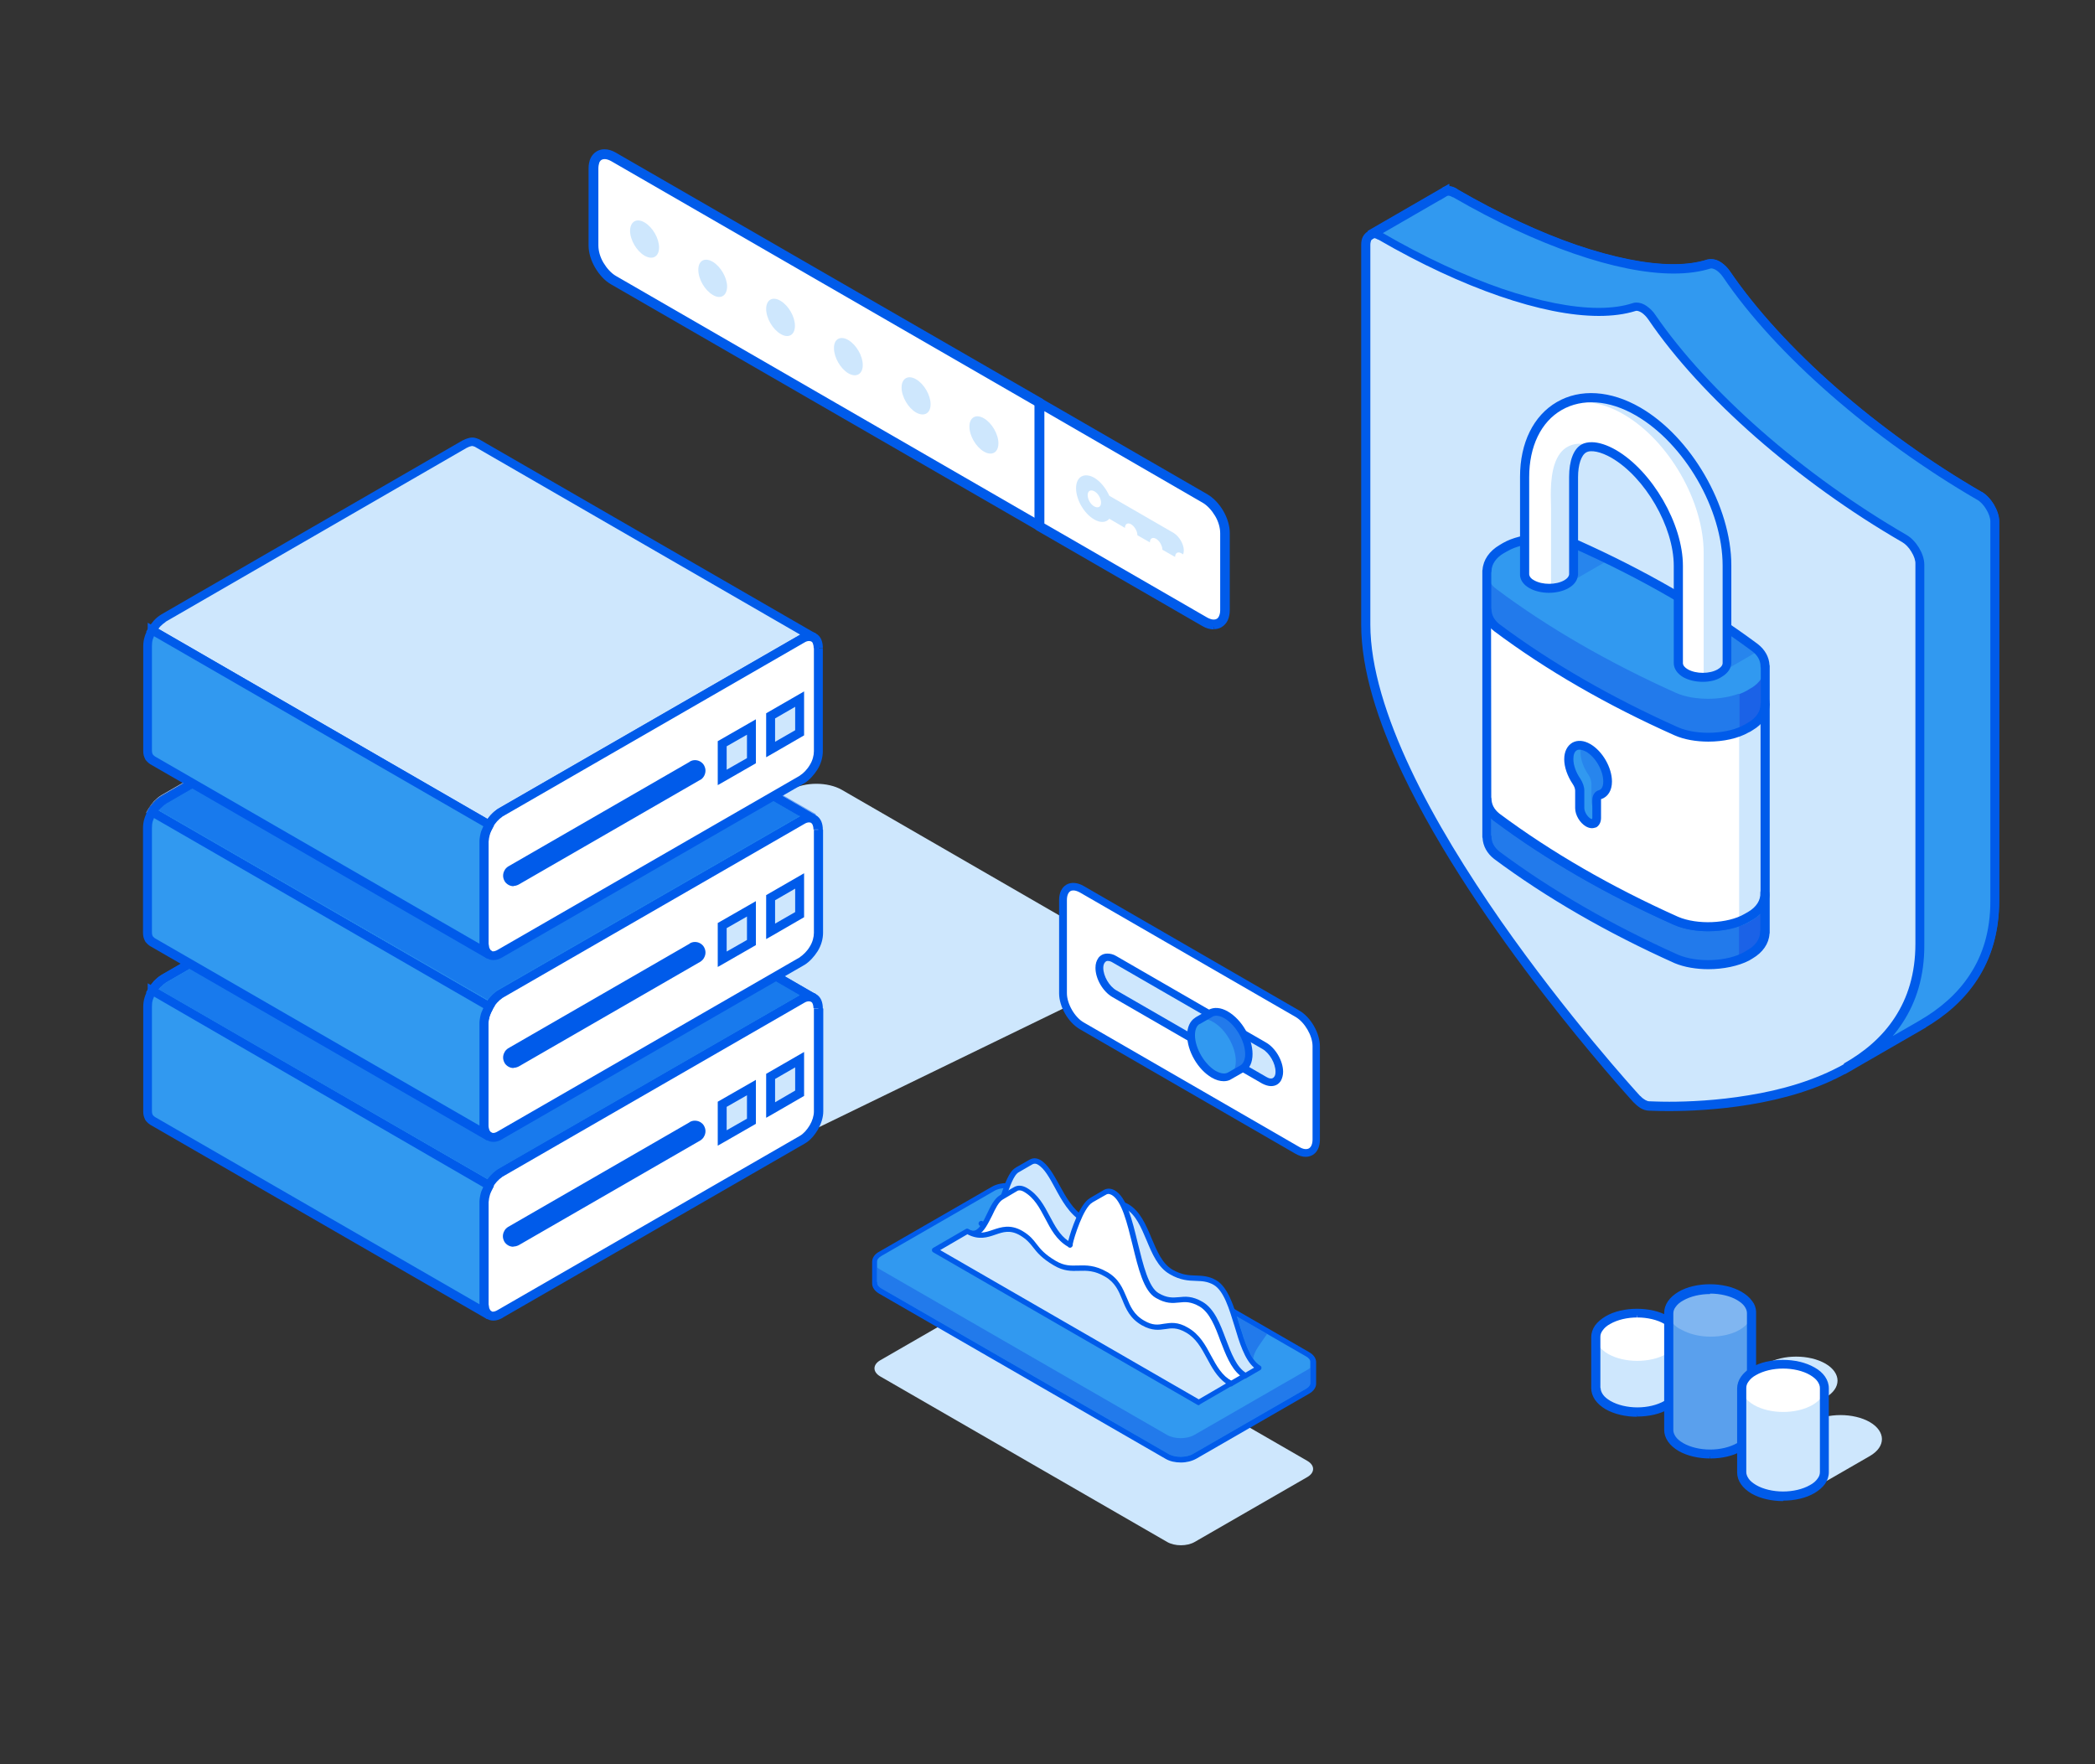 <svg xmlns="http://www.w3.org/2000/svg" xmlns:xlink="http://www.w3.org/1999/xlink" id="Layer_1" x="0px" y="0px" viewBox="0 0 939 790.8" style="enable-background:new 0 0 939 790.8;" xml:space="preserve"><rect x="0" y="0" width="939" height="790.8" fill="#333333" stroke="none"/> <style type="text/css"> .st0{fill:#CEE7FD;} .st1{fill-rule:evenodd;clip-rule:evenodd;fill:#3199F0;} .st2{fill:#005BEA;} .st3{fill:#187AED;} .st4{fill-rule:evenodd;clip-rule:evenodd;fill:#FFFFFF;} .st5{fill-rule:evenodd;clip-rule:evenodd;fill:#CEE7FD;} .st6{fill:#7FADF4;} .st7{fill:#67A1F3;} .st8{fill-rule:evenodd;clip-rule:evenodd;fill:#005BEA;} .st9{fill:#FFFFFF;} .st10{fill:#80B6F1;} .st11{clip-path:url(#SVGID_00000183941846684347747670000000427546370641889726_);fill:#5AA0ED;} .st12{fill:#0040E4;} .st13{fill:#3199F0;} .st14{fill:#227AEB;} .st15{fill:#1B62E7;} .st16{fill:#BFE0FC;} .st17{fill:#2785ED;} .st18{fill:#C4E2FD;} </style> <g> <path class="st0" d="M337.1,508.7c6.3,3.6,16.5,3.6,22.8,0l142.6-69.3c6.3-3.6,6.3-9.5,0-13.1l-125.2-72.3 c-6.3-3.6-16.5-3.6-22.8,0L212,423.2c-6.3,3.6-6.3,9.5,0,13.1L337.1,508.7"></path> <path class="st1" d="M364.7,447.3l-151-87.2c-1.9-0.9-3.3-0.4-5.1,0.5L73.3,438.7c-2.3,1.5-3.7,3.1-5.1,5.4l151.1,87.2 c1.4-2.4,2.8-3.9,4.9-5.4l135.5-78.1C361.2,446.8,362.8,446.4,364.7,447.3"></path> <path class="st2" d="M364.7,447.3l1-1.7l-151.1-87.2l-0.1,0c-0.9-0.4-1.9-0.7-2.8-0.7c-0.8,0-1.5,0.2-2.2,0.4 c-0.7,0.2-1.3,0.5-1.9,0.8l-0.1,0L72.3,437l0,0c-1.3,0.8-2.3,1.7-3.3,2.7c-0.9,1-1.7,2.1-2.5,3.4l-1,1.7L220,534l1-1.7 c0.6-1.1,1.3-2,1.9-2.7c0.7-0.8,1.4-1.4,2.4-2.1l-1.2-1.6l1,1.7l135.5-78.1l0,0c0.4-0.2,0.8-0.4,1.2-0.5c0.3-0.1,0.6-0.2,0.9-0.2 c0.3,0,0.7,0.1,1.1,0.3l1.9-3.5L364.7,447.3l0.9-1.8c-0.9-0.5-1.9-0.7-2.9-0.7c-0.8,0-1.5,0.1-2.2,0.4c-0.7,0.2-1.3,0.5-1.9,0.9 l0,0L223,524.2l-0.1,0.1c-1.1,0.8-2.1,1.7-3,2.7c-0.9,1-1.7,2.1-2.4,3.4l1.7,1l1-1.7L69.2,442.4l-1,1.7l1.7,1 c0.6-1.1,1.3-2,1.9-2.7c0.7-0.7,1.5-1.4,2.5-2.1l-1.1-1.7l1,1.7l135.2-78.1l-1-1.7l0.9,1.8c0.5-0.3,1-0.5,1.4-0.6 c0.4-0.1,0.7-0.2,0.9-0.2c0.3,0,0.6,0.1,1.1,0.3l0.9-1.8l-1,1.7l151,87.2L364.7,447.3l0.9-1.8L364.7,447.3"></path> <path class="st3" d="M135.4,405.1l-61,35.3c-1,0.7-1.8,1.3-2.5,2.1c-0.3,0.3-0.6,0.6-0.8,1l147.6,85.1c0.4-0.6,0.9-1.2,1.4-1.7 c0.9-1,1.9-1.9,3-2.7l0.1-0.1L358.6,446l-65.4-37.8l-67.9,39.2c-0.9,0.7-1.6,1.3-2.3,2c-0.7,0.8-1.3,1.6-1.9,2.7l-1,1.7 L135.4,405.1"></path> <path class="st2" d="M364.7,447.3l0.9-1.8L364.7,447.3 M365.6,445.5L365.6,445.5L365.6,445.5 M364.7,447.3l0.9-1.8L364.7,447.3 M365.6,445.5L365.6,445.5L365.6,445.5 M131.4,402.8L72.3,437l0,0c-1.3,0.8-2.3,1.7-3.3,2.7c-0.9,1-1.7,2.1-2.5,3.4l-1,1.7L220,534 l1-1.7c0.6-1.1,1.3-2,1.9-2.7c0.7-0.7,1.4-1.4,2.3-2l135.4-78c0.4-0.2,0.8-0.4,1.2-0.5c0.3-0.1,0.6-0.2,0.9-0.2 c0.3,0,0.7,0.1,1.1,0.3l1.9-3.5L297.2,406l-4,2.3l65.4,37.8L223,524.2l-0.1,0.1c-1.1,0.8-2.1,1.7-3,2.7c-0.5,0.5-0.9,1.1-1.4,1.7 L71,443.5l0,0c0.3-0.4,0.5-0.7,0.8-1c0.7-0.7,1.5-1.4,2.5-2.1l61-35.3L131.4,402.8"></path> <path class="st4" d="M366.8,452c0-2.3-0.7-4-2.1-4.7c-1.4-0.8-3.3-0.7-5.1,0.5l-135.5,78.1c-1.9,1.2-3.7,3.2-4.9,5.4v0 c-1.4,2.3-2.3,4.9-2.3,7.2v46.2c0,2.3,0.9,4,2.3,4.7c1.2,0.8,3,0.7,4.9-0.5l135.5-78.1c4-2.4,7.2-8,7.2-12.7V452z"></path> <path class="st2" d="M366.8,452h2c0-1.4-0.2-2.6-0.7-3.8c-0.5-1.1-1.3-2.1-2.5-2.7l-0.9,1.8l1-1.8c-0.9-0.5-1.9-0.7-3-0.7 c-1.4,0-2.8,0.5-4.2,1.3l1.1,1.7l-1-1.7l-135.5,78.1l0,0c-2.2,1.4-4.3,3.6-5.6,6.2l-0.2,0.4v0.5h2l-1.7-1c-1.5,2.5-2.6,5.4-2.6,8.2 v46.2c0,1.4,0.3,2.7,0.9,3.9c0.6,1.1,1.4,2,2.5,2.6l1-1.8l-1.1,1.7c0.9,0.6,1.9,0.8,2.9,0.8c1.4,0,2.8-0.5,4.2-1.3l-1.1-1.7l1,1.7 l135.5-78.1l0,0c2.4-1.4,4.3-3.7,5.8-6.2c1.4-2.5,2.4-5.4,2.4-8.2V452H366.8h-2v46.2c0,1.9-0.7,4.2-1.9,6.2c-1.2,2-2.8,3.8-4.4,4.7 l1,1.7l-1-1.7l-135.5,78.1l0,0c-0.8,0.5-1.6,0.7-2.1,0.7c-0.4,0-0.6-0.1-0.7-0.2l-0.1,0l-0.1,0c-0.3-0.2-0.6-0.5-0.9-0.9 c-0.2-0.5-0.4-1.1-0.4-2v-46.2c0-1.8,0.8-4.1,2-6.1l0.3-0.5v-0.6h-2l1.8,0.9c1-1.9,2.7-3.7,4.2-4.7l-1.1-1.7l1,1.7l135.5-78.1l0,0 c0.8-0.5,1.5-0.7,2.1-0.7c0.4,0,0.7,0.1,1,0.2l0,0l0,0c0.3,0.2,0.5,0.3,0.7,0.8c0.2,0.4,0.4,1.2,0.4,2.1H366.8z"></path> <polygon class="st5" points="345.4,497.5 358.4,490 358.4,474.9 345.4,482.5 "></polygon> <polygon class="st2" points="345.4,497.5 346.4,499.3 360.4,491.2 360.4,471.5 343.4,481.3 343.4,501 346.4,499.3 345.4,497.5 347.4,497.5 347.4,483.6 356.4,478.4 356.4,488.8 344.4,495.8 345.4,497.5 347.4,497.5 "></polygon> <path class="st1" d="M219.2,531.3L68.2,444.1v0c-1.4,2.5-2.1,4.4-2.1,7.2v46.2c0,2,0.2,3.5,2.1,4.7l151.1,87.2 c-1.9-1.2-2.1-2.7-2.3-4.7v-46.2C217.1,535.7,217.8,533.8,219.2,531.3L219.2,531.3z"></path> <path class="st2" d="M219.2,531.3l1-1.7L66.2,440.7v3.5h2l-1.7-1c-0.7,1.3-1.3,2.5-1.7,3.9c-0.4,1.3-0.6,2.7-0.6,4.3v46.2 c0,1.1,0,2.2,0.5,3.4c0.2,0.6,0.5,1.2,1,1.7c0.4,0.5,1,1,1.6,1.4l0,0l151.1,87.2l2.1-3.4c-0.3-0.2-0.5-0.4-0.7-0.6 c-0.2-0.3-0.3-0.5-0.5-0.9c-0.1-0.4-0.2-1-0.3-1.8l-2,0.2h2v-46.2h-2l2,0.2c0.1-1.3,0.3-2.3,0.6-3.3c0.3-1,0.8-1.9,1.4-3.1l0.3-0.5 v-0.5v-1.2l-1-0.6L219.2,531.3h-2v0L219.2,531.3l-1.7-1c-0.7,1.3-1.3,2.5-1.8,3.8c-0.4,1.3-0.7,2.7-0.8,4.2l0,0.1v46.4l0,0.1 c0.1,1,0.2,2.1,0.7,3.2c0.2,0.6,0.5,1.1,1,1.6c0.4,0.5,1,1,1.6,1.4l1.1-1.7l1-1.7L69.2,500.5l-1,1.7l1.1-1.7 c-0.3-0.2-0.5-0.4-0.7-0.6c-0.2-0.3-0.3-0.5-0.4-0.9c-0.1-0.4-0.1-0.9-0.1-1.6v-46.2c0-1.3,0.1-2.2,0.4-3.1 c0.3-0.9,0.7-1.9,1.4-3.1l0.3-0.5v-0.6h-2l-1,1.7L218.2,533L219.2,531.3h-2H219.2z"></path> <polygon class="st5" points="323.7,510 336.8,502.5 336.8,487.4 323.7,495 "></polygon> <polygon class="st2" points="323.7,510 324.7,511.8 338.8,503.7 338.8,484 321.7,493.8 321.7,513.5 324.7,511.8 323.7,510 325.7,510 325.7,496.1 334.8,490.9 334.8,501.4 322.7,508.3 323.7,510 325.7,510 "></polygon> <path class="st1" d="M364.7,367.2l-151-87.1c-1.9-0.9-3.3-0.4-5.1,0.5L73.3,358.6c-2.3,1.5-3.7,3-5.1,5.4l151.1,87.2 c1.4-2.4,2.8-3.9,4.9-5.4l135.5-78.1C361.2,366.7,362.8,366.3,364.7,367.2"></path> <path class="st2" d="M364.7,367.2l1-1.7l-151.1-87.2l-0.1,0c-0.9-0.5-1.9-0.7-2.9-0.7c-0.8,0-1.5,0.2-2.2,0.4 c-0.7,0.2-1.3,0.5-1.9,0.8l-0.1,0L72.3,356.9l0,0c-1.3,0.8-2.3,1.7-3.3,2.7c-0.9,1-1.7,2.1-2.5,3.4l-1,1.7L220,453.9l1-1.7 c0.6-1.1,1.3-2,1.9-2.7c0.7-0.8,1.4-1.4,2.4-2.1l-1.2-1.6l1,1.7l135.5-78.1l0,0c0.4-0.2,0.8-0.4,1.2-0.6c0.4-0.1,0.7-0.2,0.9-0.2 c0.3,0,0.7,0.1,1.1,0.3l1.9-3.5L364.7,367.2l0.9-1.8c-0.9-0.4-1.9-0.7-2.9-0.7c-0.8,0-1.5,0.1-2.2,0.4c-0.7,0.2-1.3,0.5-1.9,0.9 l0,0L223,444.1l-0.1,0.1c-1.1,0.8-2.1,1.7-3,2.7c-0.9,1-1.7,2.1-2.4,3.4l1.7,1l1-1.7L69.2,362.3l-1,1.7l1.7,1 c0.6-1.1,1.3-2,1.9-2.7c0.7-0.7,1.5-1.4,2.5-2.1l-1.1-1.7l1,1.7l135.2-78.1l-1-1.7l0.9,1.8c0.5-0.3,1-0.5,1.4-0.6 c0.4-0.1,0.6-0.2,0.9-0.2c0.3,0,0.6,0.1,1.1,0.3l0.9-1.8l-1,1.7l151,87.1L364.7,367.2l0.9-1.8L364.7,367.2"></path> <path class="st3" d="M211.7,281.5c-0.2,0-0.5,0-0.9,0.2c-0.4,0.1-0.8,0.3-1.3,0.6l-135.1,78c-1,0.7-1.8,1.3-2.5,2.1 c-0.2,0.2-0.4,0.5-0.6,0.7l147.3,85c0.4-0.6,0.9-1.2,1.4-1.7c0.9-1,1.9-1.9,3-2.7l0.1-0.1l135.2-77.9l-145.5-83.9 C212.3,281.6,212,281.5,211.7,281.5"></path> <path class="st2" d="M211.7,281.1c-0.2,0-0.5,0-0.9,0.2c-0.4,0.1-0.8,0.3-1.3,0.6l-135.1,78c-1,0.7-1.8,1.3-2.5,2.1 c-0.3,0.3-0.6,0.6-0.8,1l0.2,0.1c0.2-0.2,0.4-0.5,0.6-0.7c0.7-0.7,1.5-1.4,2.5-2.1l135.1-78c0.5-0.3,1-0.5,1.3-0.6 c0.4-0.1,0.6-0.2,0.9-0.2c0.3,0,0.6,0.1,1,0.3l145.5,83.9l0.4-0.2l0,0l-145.9-84.2C212.3,281.1,212,281.1,211.7,281.1"></path> <path class="st6" d="M211.7,277.1C211.7,277.1,211.7,277.1,211.7,277.1C211.7,277.1,211.7,277.1,211.7,277.1 c-0.8,0-1.5,0.2-2.2,0.4c-0.7,0.2-1.3,0.5-1.9,0.8l-0.1,0L72.3,356.4l0,0c-1.3,0.8-2.3,1.7-3.3,2.7c-0.9,1-1.7,2.1-2.5,3.4l-1,1.7 l0.2,0.1l0.8-1.4c0.7-1.3,1.5-2.4,2.5-3.4c0.9-1,2-1.9,3.3-2.7l0,0l135.3-78.1l0.1,0c0.6-0.3,1.2-0.6,1.9-0.8 c0.7-0.2,1.4-0.4,2.2-0.4c0,0,0,0,0,0c0,0,0,0,0,0c0.9,0,1.9,0.2,2.8,0.7l0.1,0l135.2,78l0.4-0.2l-135.6-78.2l-0.1,0 C213.6,277.3,212.7,277.1,211.7,277.1"></path> <path class="st7" d="M365.6,364.9L365.6,364.9L365.6,364.9 M350.2,356l-0.4,0.2l15.6,9l0.2-0.4l-0.2,0.4l0.1,0.1l0.2-0.4L350.2,356 "></path> <path class="st2" d="M209.5,281.8c0.5-0.3,1-0.5,1.3-0.6c0.4-0.1,0.6-0.2,0.9-0.2c0.3,0,0.6,0.1,1,0.3l145.9,84.2l0,0l-0.4,0.2 l0.4,0.2l0,0L223,444.1l-0.1,0.1c-1.1,0.8-2.1,1.7-3,2.7c-0.5,0.5-0.9,1.1-1.4,1.7L71,363.4c0.1-0.1,0.2-0.2,0.2-0.3l-0.2-0.1 c0.3-0.4,0.6-0.7,0.8-1c0.7-0.7,1.5-1.4,2.5-2.1L209.5,281.8 M211.7,277.5C211.7,277.5,211.7,277.5,211.7,277.5 C211.7,277.5,211.7,277.5,211.7,277.5c-0.8,0-1.5,0.2-2.2,0.4c-0.7,0.2-1.3,0.5-1.9,0.8l-0.1,0L72.3,356.9l0,0 c-1.3,0.8-2.3,1.7-3.3,2.7c-0.9,1-1.7,2.1-2.5,3.4l-0.8,1.4l154.3,89l1-1.7c0.6-1.1,1.3-2,1.9-2.7c0.7-0.7,1.4-1.4,2.3-2l135.4-78 l0,0c0.4-0.2,0.8-0.4,1.2-0.6c0.4-0.1,0.7-0.2,0.9-0.2c0.3,0,0.7,0.1,1.1,0.3l1.7-3.2l-0.1-0.1l-0.7,1.5l0.7-1.5l-15.6-9l-135.2-78 l-0.1,0C213.6,277.8,212.7,277.5,211.7,277.5"></path> <path class="st3" d="M71.3,363c-0.1,0.1-0.2,0.2-0.2,0.3l147.6,85.1c0.4-0.6,0.9-1.2,1.4-1.7c0.9-1,1.9-1.9,3-2.7l0.1-0.1 l135.5-78.1l0,0l-0.4-0.2L223,443.6l-0.1,0.1c-1.1,0.8-2.1,1.7-3,2.7c-0.5,0.5-0.9,1.1-1.4,1.7L71.3,363"></path> <path class="st4" d="M366.8,371.9c0-2.3-0.7-4-2.1-4.7c-1.4-0.7-3.3-0.7-5.1,0.5l-135.5,78.1c-1.9,1.2-3.7,3.2-4.9,5.4 c-1.4,2.3-2.3,4.9-2.3,7.2v46.2c0,2.3,0.9,4,2.3,4.7c1.2,0.8,3,0.7,4.9-0.5l135.5-78.1c1.9-1.2,3.7-3.1,5.1-5.4 c1.4-2.3,2.1-4.9,2.1-7.2V371.9z"></path> <path class="st2" d="M366.8,371.9h2c0-1.4-0.2-2.6-0.7-3.8c-0.5-1.1-1.3-2.1-2.4-2.7l0,0l0,0c-0.9-0.5-1.9-0.7-2.9-0.7 c-1.4,0-2.9,0.5-4.2,1.3l1.1,1.7l-1-1.7L223.1,444l0,0c-2.2,1.4-4.3,3.6-5.6,6.2l1.8,0.9l-1.7-1c-1.5,2.5-2.6,5.4-2.6,8.3v46.2 c0,1.4,0.3,2.7,0.9,3.9c0.6,1.1,1.4,2,2.5,2.6l1-1.8l-1.1,1.7c0.9,0.6,1.9,0.8,2.9,0.8c1.4,0,2.8-0.5,4.1-1.3l-1.1-1.7l1,1.7 l135.5-78.1l0,0c2.2-1.4,4.2-3.6,5.8-6.1l0,0c1.6-2.6,2.4-5.5,2.4-8.2v-46.2H366.8h-2v46.2c0,1.9-0.6,4.2-1.8,6.1l0,0l0,0 c-1.2,2.1-3,3.8-4.5,4.8l1.1,1.7l-1-1.7l-135.5,78.1l0,0c-0.8,0.5-1.5,0.7-2,0.7c-0.4,0-0.6-0.1-0.7-0.2l-0.1,0l-0.1,0 c-0.3-0.2-0.6-0.5-0.9-0.9c-0.2-0.5-0.4-1.1-0.4-2v-46.2c0-1.8,0.8-4.1,2-6.2l0-0.1l0-0.1c1-1.9,2.7-3.7,4.2-4.7l-1.1-1.7l1,1.7 l135.5-78.1l0,0c0.8-0.5,1.5-0.7,2.1-0.7c0.4,0,0.7,0.1,1,0.2l0.9-1.8l-1,1.8c0.3,0.2,0.5,0.4,0.7,0.8c0.2,0.5,0.4,1.2,0.4,2.2 H366.8z"></path> <polygon class="st5" points="345.4,417.5 358.4,409.9 358.4,394.9 345.4,402.4 "></polygon> <polygon class="st2" points="345.4,417.5 346.4,419.2 360.4,411.1 360.4,391.4 343.4,401.2 343.4,420.9 346.4,419.2 345.4,417.5 347.4,417.5 347.4,403.5 356.4,398.3 356.4,408.8 344.4,415.7 345.4,417.5 347.4,417.5 "></polygon> <path class="st1" d="M219.2,451.2L68.2,364c-1.4,2.5-2.1,4.4-2.1,7.2v46.2c0,2,0.2,3.5,2.1,4.7l151.1,87.2 c-1.9-1.2-2.1-2.7-2.3-4.7v-46.2C217.1,455.6,217.8,453.7,219.2,451.2z"></path> <path class="st2" d="M219.2,451.2l1-1.7L67.4,361.3l-1,1.8c-0.7,1.3-1.3,2.5-1.7,3.9c-0.4,1.3-0.6,2.7-0.6,4.3v46.2 c0,1.1,0,2.2,0.5,3.4c0.2,0.6,0.5,1.2,1,1.7c0.4,0.5,1,1,1.6,1.4l0,0l151.1,87.2l2.1-3.4c-0.3-0.2-0.5-0.4-0.7-0.6 c-0.2-0.3-0.3-0.5-0.5-0.9c-0.1-0.4-0.2-1-0.3-1.8l-2,0.2h2v-46.2h-2l2,0.2c0.1-1.3,0.3-2.3,0.6-3.3c0.3-1,0.8-1.9,1.4-3.1l1-1.7 l-1.7-1L219.2,451.2l-1.7-1c-0.7,1.3-1.3,2.5-1.8,3.8c-0.4,1.3-0.7,2.7-0.8,4.2l0,0.1v46.4l0,0.1c0.1,1,0.2,2.1,0.7,3.2 c0.2,0.6,0.5,1.1,1,1.6c0.4,0.5,1,1,1.6,1.4l1.1-1.7l1-1.7L69.2,420.4l-1,1.7l1.1-1.7c-0.3-0.2-0.5-0.4-0.7-0.6 c-0.2-0.3-0.3-0.5-0.4-0.9c-0.1-0.4-0.1-0.9-0.1-1.6v-46.2c0-1.2,0.1-2.2,0.4-3.1c0.3-0.9,0.7-1.9,1.4-3.1l-1.7-1l-1,1.7 l151.1,87.2L219.2,451.2l-1.7-1L219.2,451.2z"></path> <polygon class="st5" points="323.7,430 336.8,422.4 336.8,407.4 323.7,414.9 "></polygon> <polygon class="st2" points="323.7,430 324.7,431.7 338.8,423.6 338.8,403.9 321.7,413.7 321.7,433.4 324.7,431.7 323.7,430 325.7,430 325.7,416 334.8,410.8 334.8,421.3 322.7,428.2 323.7,430 325.7,430 "></polygon> <path class="st5" d="M364.7,285.7l-151-87.2c-1.9-0.9-3.3-0.4-5.1,0.5L73.3,277.1c-2.3,1.5-3.7,3.1-5.1,5.4l151.1,87.2 c1.4-2.4,2.8-3.9,4.9-5.4l135.5-78.1C361.2,285.2,362.8,284.8,364.7,285.7z"></path> <path class="st2" d="M364.7,285.7l1-1.7l-151.1-87.2l-0.1,0c-0.9-0.4-1.9-0.7-2.8-0.7c-0.8,0-1.5,0.2-2.2,0.4 c-0.7,0.2-1.3,0.5-1.9,0.8l-0.1,0L72.3,275.4l0,0c-1.3,0.8-2.4,1.7-3.3,2.7c-0.9,1-1.7,2.1-2.5,3.4l-1,1.7L220,372.4l1-1.7 c0.6-1.1,1.3-2,1.9-2.7c0.7-0.8,1.4-1.4,2.4-2.1l-1.2-1.6l1,1.7l135.5-78.1l0,0c0.4-0.2,0.8-0.4,1.2-0.5c0.3-0.1,0.6-0.2,0.9-0.2 c0.3,0,0.7,0.1,1.1,0.3l1.9-3.5L364.7,285.7l0.9-1.8c-0.9-0.5-1.9-0.7-2.9-0.7c-0.8,0-1.5,0.1-2.2,0.4c-0.7,0.2-1.3,0.5-1.9,0.9 L223,362.6l-0.1,0.1c-1.1,0.8-2.1,1.7-3,2.7c-0.9,1-1.7,2.1-2.4,3.4l1.7,1l1-1.7L69.2,280.8l-1,1.7l1.7,1c0.6-1.1,1.3-2,1.9-2.7 c0.7-0.7,1.5-1.4,2.5-2.1l-1.1-1.7l1,1.7l135.2-78.1l-1-1.7l0.9,1.8c0.5-0.3,1-0.5,1.4-0.6c0.4-0.1,0.7-0.2,0.9-0.2 c0.3,0,0.6,0.1,1.1,0.3l0.9-1.8l-1,1.7l151,87.2L364.7,285.7l0.9-1.8L364.7,285.7z"></path> <path class="st4" d="M366.8,290.4c0-2.3-0.7-4-2.1-4.7c-1.4-0.8-3.3-0.7-5.1,0.5l-135.5,78.1c-1.9,1.2-3.7,3.2-4.9,5.4v0 c-1.4,2.3-2.3,4.9-2.3,7.2v46.2c0,2.3,0.9,4,2.3,4.7c1.2,0.8,3,0.7,4.9-0.5l135.5-78.1c1.9-1.2,3.7-3.2,5.1-5.5 c1.4-2.3,2.1-4.9,2.1-7.2V290.4z"></path> <path class="st2" d="M366.8,290.4h2c0-1.4-0.2-2.6-0.7-3.8c-0.5-1.1-1.3-2.1-2.5-2.7l-0.9,1.8l1-1.8c-0.9-0.5-1.9-0.7-2.9-0.7 c-1.4,0-2.9,0.5-4.2,1.3l1,1.7l-1-1.7l-135.5,78.1l0,0c-2.2,1.4-4.3,3.6-5.6,6.2l-0.2,0.4v0.5h2l-1.7-1c-1.5,2.5-2.6,5.4-2.6,8.2 v46.2c0,1.4,0.3,2.7,0.9,3.9c0.6,1.1,1.4,2,2.5,2.6l1-1.8l-1.1,1.7c0.9,0.6,1.9,0.8,2.9,0.8c1.4,0,2.8-0.5,4.1-1.3l-1-1.7l1,1.7 L360.6,351l0,0c2.2-1.4,4.2-3.6,5.8-6.1l0,0c1.6-2.6,2.4-5.5,2.4-8.2v-46.2H366.8h-2v46.2c0,1.9-0.6,4.2-1.8,6.1l0,0 c-1.2,2.1-3,3.9-4.5,4.8l1.1,1.7l-1-1.7l-135.5,78.1l0,0c-0.8,0.5-1.6,0.7-2.1,0.7c-0.4,0-0.6-0.1-0.7-0.2l-0.1,0l-0.1,0 c-0.3-0.2-0.6-0.5-0.9-0.9c-0.2-0.5-0.4-1.1-0.4-2v-46.2c0-1.8,0.8-4.1,2-6.1l0.3-0.5v-0.6h-2l1.8,0.9c1-1.9,2.7-3.7,4.2-4.7 l-1.1-1.7l1,1.7l135.5-78.1l0,0c0.8-0.5,1.5-0.7,2.1-0.7c0.4,0,0.7,0.1,1,0.2l0,0l0,0c0.3,0.2,0.5,0.3,0.7,0.8 c0.2,0.5,0.4,1.2,0.4,2.2H366.8z"></path> <polygon class="st5" points="345.4,335.9 358.4,328.4 358.4,313.3 345.4,320.9 "></polygon> <polygon class="st2" points="345.4,335.9 346.4,337.7 360.4,329.6 360.4,309.9 343.4,319.7 343.4,339.4 346.4,337.7 345.4,335.9 347.4,335.9 347.4,322 356.4,316.8 356.4,327.3 344.4,334.2 345.4,335.9 347.4,335.9 "></polygon> <path class="st1" d="M219.2,369.7L68.2,282.5v0c-1.4,2.5-2.1,4.4-2.1,7.2v46.2c0,2,0.2,3.5,2.1,4.7l151.1,87.2 c-1.9-1.2-2.1-2.7-2.3-4.7v-46.2C217.1,374.1,217.8,372.2,219.2,369.7L219.2,369.7z"></path> <path class="st2" d="M219.2,369.7l1-1.7L66.2,279.1v3.5h2l-1.7-1c-0.7,1.3-1.3,2.5-1.7,3.9c-0.4,1.3-0.6,2.7-0.6,4.3v46.2 c0,1.1,0,2.2,0.5,3.4c0.2,0.6,0.5,1.2,1,1.7c0.4,0.5,1,1,1.6,1.4l0,0l151.1,87.2l2.1-3.4c-0.3-0.2-0.5-0.4-0.7-0.6 c-0.2-0.3-0.3-0.5-0.5-0.9c-0.1-0.4-0.2-1-0.3-1.8l-2,0.2h2v-46.2h-2l2,0.2c0.1-1.3,0.3-2.3,0.6-3.3c0.3-1,0.8-1.9,1.4-3.1l0.3-0.5 v-0.6v-1.2l-1-0.6L219.2,369.7h-2v0L219.2,369.7l-1.7-1c-0.7,1.3-1.3,2.5-1.8,3.8c-0.4,1.3-0.7,2.7-0.8,4.2l0,0.1v46.4l0,0.1 c0.1,1,0.2,2.1,0.7,3.2c0.2,0.6,0.5,1.1,1,1.6c0.4,0.5,1,1,1.6,1.4l1.1-1.7l1-1.7L69.2,338.9l-1,1.7l1.1-1.7 c-0.3-0.2-0.5-0.4-0.7-0.6c-0.2-0.3-0.3-0.5-0.4-0.9c-0.1-0.4-0.1-0.9-0.1-1.6v-46.2c0-1.3,0.1-2.2,0.4-3.1 c0.3-0.9,0.7-1.9,1.4-3.1l0.3-0.5v-0.5h-2l-1,1.7l151.1,87.2L219.2,369.7h-2H219.2z"></path> <polygon class="st5" points="323.7,348.5 336.8,340.9 336.8,325.9 323.7,333.4 "></polygon> <polygon class="st2" points="323.7,348.5 324.7,350.2 338.8,342.1 338.8,322.4 321.7,332.2 321.7,351.9 324.7,350.2 323.7,348.5 325.7,348.5 325.7,334.5 334.8,329.3 334.8,339.8 322.7,346.7 323.7,348.5 325.7,348.5 "></polygon> <path class="st8" d="M230.2,395.1c-0.9,0-1.9-0.5-2.3-1.4c-0.7-1.3-0.2-3,0.9-3.7l81.5-47c1.2-0.7,3-0.3,3.7,1 c0.7,1.3,0.2,3-0.9,3.7l-81.5,47C231.1,395,230.6,395.1,230.2,395.1z"></path> <path class="st2" d="M230.2,395.1v-2c-0.1,0-0.2,0-0.3-0.1c-0.1-0.1-0.2-0.1-0.2-0.2l0,0l0,0c-0.1-0.1-0.1-0.2-0.1-0.4 c0-0.2,0-0.3,0.1-0.4c0.1-0.1,0.2-0.2,0.2-0.3l-1.1-1.7l1,1.7l81.5-47l0,0c0,0,0.1,0,0.2,0c0.1,0,0.3,0,0.4,0.1 c0.1,0.1,0.2,0.1,0.2,0.2l0,0c0.1,0.1,0.1,0.3,0.1,0.4c0,0.3-0.2,0.6-0.4,0.7l1.1,1.7l-1-1.7l-81.5,47l1,1.7l-1-1.8 c-0.2,0.1-0.3,0.1-0.4,0.1V395.1v2c0.8,0,1.6-0.2,2.4-0.6l0,0l81.5-47l0.1,0c1.4-0.9,2.2-2.5,2.2-4.1c0-0.8-0.2-1.5-0.6-2.3l0,0 l0,0c-0.4-0.8-1.1-1.4-1.8-1.8c-0.7-0.4-1.5-0.6-2.3-0.6c-0.8,0-1.6,0.2-2.4,0.7l1.1,1.7l-1-1.7l-81.5,47l0,0 c-0.7,0.5-1.3,1.1-1.6,1.8c-0.4,0.7-0.6,1.5-0.6,2.3c0,0.8,0.2,1.5,0.6,2.3l0,0c0.4,0.8,1.1,1.4,1.8,1.8c0.7,0.4,1.5,0.6,2.3,0.6 V395.1z"></path> <path class="st8" d="M230.2,476.6c-0.9,0-1.9-0.5-2.3-1.4c-0.7-1.3-0.2-3,0.9-3.7l81.5-47c1.2-0.8,3-0.3,3.7,1 c0.7,1.3,0.2,3-0.9,3.7l-81.5,47C231.1,476.5,230.6,476.6,230.2,476.6z"></path> <path class="st2" d="M230.2,476.6v-2c-0.1,0-0.2,0-0.3-0.1c-0.1-0.1-0.2-0.1-0.2-0.2l0,0l0,0c-0.1-0.1-0.1-0.2-0.1-0.4 c0-0.2,0-0.3,0.1-0.4c0.1-0.1,0.2-0.2,0.2-0.3l-1.1-1.7l1,1.7l81.5-47l0,0c0,0,0.1,0,0.2,0c0.1,0,0.3,0,0.4,0.1 c0.1,0.1,0.2,0.1,0.2,0.2l0,0c0.1,0.1,0.1,0.3,0.1,0.4c0,0.2,0,0.3-0.1,0.5c-0.1,0.1-0.2,0.2-0.2,0.3l1.1,1.7l-1-1.7l-81.5,47 l1,1.7l-1-1.8c-0.2,0.1-0.3,0.1-0.4,0.1V476.6v2c0.8,0,1.6-0.2,2.4-0.6l0,0l81.5-47l0,0c0.7-0.5,1.3-1.1,1.6-1.8 c0.4-0.7,0.6-1.5,0.6-2.3c0-0.8-0.2-1.5-0.6-2.3l0,0l0,0c-0.4-0.8-1.1-1.4-1.8-1.8c-0.7-0.4-1.5-0.6-2.3-0.6 c-0.8,0-1.7,0.2-2.4,0.7l1.1,1.7l-1-1.7l-81.5,47l0,0c-0.7,0.5-1.3,1.1-1.6,1.8c-0.4,0.7-0.6,1.5-0.6,2.3c0,0.8,0.2,1.5,0.6,2.3 l0,0c0.4,0.8,1.1,1.4,1.8,1.8c0.7,0.4,1.5,0.6,2.3,0.6V476.6z"></path> <path class="st8" d="M230.2,556.7c-0.9,0-1.9-0.5-2.3-1.4c-0.7-1.3-0.2-3,0.9-3.7l81.5-47c1.2-0.7,3-0.3,3.7,1 c0.7,1.3,0.2,3-0.9,3.7l-81.5,47C231.1,556.6,230.6,556.7,230.2,556.7z"></path> <path class="st2" d="M230.2,556.7v-2c-0.1,0-0.2,0-0.3-0.1c-0.1-0.1-0.2-0.1-0.2-0.2l0,0l0,0c-0.1-0.1-0.1-0.2-0.1-0.4 c0-0.2,0-0.3,0.1-0.4c0.1-0.1,0.2-0.2,0.2-0.3l-1.1-1.7l1,1.7l81.5-47l0,0c0,0,0.1,0,0.2,0c0.1,0,0.3,0,0.4,0.1 c0.1,0.1,0.2,0.1,0.2,0.2l0,0l0,0c0.1,0.1,0.1,0.2,0.1,0.4c0,0.2,0,0.3-0.1,0.4c-0.1,0.1-0.2,0.2-0.2,0.3l1.1,1.7l-1-1.7l-81.5,47 l1,1.7l-1-1.8c-0.2,0.1-0.3,0.1-0.4,0.1V556.7v2c0.8,0,1.6-0.2,2.4-0.6l0,0l81.5-47l0,0c0.7-0.5,1.3-1.1,1.6-1.8 c0.4-0.7,0.6-1.5,0.6-2.3c0-0.8-0.2-1.5-0.6-2.3l0,0c-0.4-0.8-1.1-1.4-1.8-1.8c-0.7-0.4-1.5-0.6-2.4-0.6c-0.8,0-1.6,0.2-2.4,0.7 l1.1,1.7l-1-1.7l-81.5,47l0,0c-0.7,0.5-1.3,1.1-1.6,1.8c-0.4,0.7-0.6,1.5-0.6,2.3c0,0.8,0.2,1.5,0.6,2.3l0,0 c0.4,0.8,1.1,1.4,1.8,1.8c0.7,0.4,1.5,0.6,2.3,0.6V556.7z"></path> <path class="st9" d="M275,70.4c-5-2.9-9-0.5-9,5.2l0,34.5c0,5.7,4,12.7,9,15.5l191,110.2v-55.3L275,70.4z"></path> <path class="st2" d="M275,70.4l0.5-0.9c-1.6-0.9-3.1-1.4-4.5-1.4c-1.7,0-3.3,0.7-4.4,2.1c-1.1,1.3-1.6,3.2-1.6,5.3l0,34.5l0,0 c0,3.1,1.1,6.4,2.8,9.3c1.7,2.9,4,5.5,6.7,7.1L467,237.6V180L275.5,69.5L275,70.4l-0.5,0.9l190.5,110l0,52.9L275.5,124.7l0,0 c-2.3-1.3-4.4-3.6-6-6.3c-1.6-2.7-2.5-5.7-2.5-8.3l0,0l0-34.5c0-1.9,0.5-3.2,1.2-4.1c0.7-0.9,1.6-1.3,2.8-1.3c1,0,2.2,0.3,3.5,1.1 L275,70.4z"></path> <path class="st2" d="M466,237c-0.2,0-0.4-0.1-0.6-0.2l-191-110.2c-5.3-3-9.6-10.5-9.6-16.5l0-34.5c0-3.2,1.1-5.6,3.2-6.8 c2.1-1.2,4.7-1,7.5,0.6l191,110.2c0.4,0.2,0.6,0.6,0.6,1v55.3c0,0.4-0.2,0.8-0.6,1C466.4,236.9,466.2,237,466,237z M271,70.3 c-0.7,0-1.3,0.1-1.8,0.4c-1.3,0.8-2.1,2.5-2.1,4.8l0,34.5c0,5.4,3.8,11.9,8.4,14.6l189.2,109.2v-52.6L274.4,71.3 C273.2,70.6,272,70.3,271,70.3z"></path> <path class="st2" d="M466,237v-1l-0.1,0l-191-110.2l0,0c-2.4-1.4-4.7-3.9-6.4-6.8c-1.7-2.9-2.7-6.1-2.7-8.9v0l0-34.5 c0-1.5,0.3-2.7,0.7-3.7c0.5-1,1.1-1.7,2-2.2l0,0c0.7-0.4,1.5-0.6,2.4-0.6c1.2,0,2.6,0.4,4.1,1.3l0,0l191,110.2l0.1,0.1v55.3 l-0.1,0.1l-0.1,0V237v1c0.4,0,0.7-0.1,1.1-0.3c0.7-0.4,1.1-1.1,1.1-1.9v-55.3c0-0.8-0.4-1.5-1.1-1.9l-191-110.2l0,0 c-1.7-1-3.4-1.5-5.1-1.5c-1.2,0-2.4,0.3-3.4,0.9l0,0l0,0c-1.2,0.7-2.2,1.8-2.8,3.1c-0.6,1.3-0.9,2.9-0.9,4.6l0,34.5v0 c0,3.3,1.1,6.8,2.9,9.9c1.8,3.1,4.3,5.9,7.1,7.5l0,0l190.9,110.2c0.3,0.2,0.7,0.3,1.1,0.3V237z M271,70.3v-1 c-0.8,0-1.6,0.2-2.3,0.6l0,0l0,0c-0.9,0.5-1.5,1.3-1.9,2.3c-0.4,1-0.6,2.1-0.6,3.4l0,34.5v0c0,2.9,1,6,2.6,8.8 c1.6,2.8,3.8,5.2,6.3,6.6l190.7,110.1v-54.9L274.9,70.5l0,0c-1.3-0.8-2.7-1.2-3.9-1.2V70.3v1c0.8,0,1.8,0.3,2.9,0.9l0,0 l189.9,109.6v50.3L276.1,123.7l0,0c-2.1-1.2-4.1-3.4-5.6-5.9c-1.5-2.5-2.3-5.3-2.3-7.8v0l0-34.5c0-1.1,0.2-1.9,0.4-2.6 c0.3-0.7,0.7-1.1,1.1-1.3l0,0c0.4-0.2,0.8-0.3,1.3-0.3V70.3z"></path> <path class="st9" d="M540.1,223.4L466,180.6v55.3l74.1,42.8c5,2.9,9,0.6,9-5.2l0-34.5C549.1,233.2,545.1,226.3,540.1,223.4z"></path> <path class="st2" d="M540.1,223.4l0.5-0.9L465,178.9v57.6l74.6,43.1c1.6,0.9,3.1,1.4,4.5,1.4c1.7,0,3.3-0.7,4.4-2.1 c1.1-1.3,1.6-3.2,1.6-5.3l0-34.5l0,0c0-3.1-1.1-6.4-2.8-9.3c-1.7-2.9-4-5.5-6.7-7.1L540.1,223.4l-0.5,0.9c2.3,1.3,4.4,3.6,6,6.3 c1.6,2.7,2.5,5.7,2.5,8.3v0l0,34.5c0,1.9-0.5,3.2-1.2,4.1c-0.7,0.9-1.6,1.3-2.8,1.3c-1,0-2.2-0.3-3.5-1.1L467,235.3v-52.9 l72.6,41.9L540.1,223.4z"></path> <path class="st2" d="M544.1,281c-1.4,0-3-0.5-4.6-1.4l-74.1-42.8c-0.4-0.2-0.6-0.6-0.6-1v-55.3c0-0.4,0.2-0.8,0.6-1 c0.4-0.2,0.8-0.2,1.1,0l74.1,42.8c5.4,3.1,9.6,10.4,9.6,16.5l0,34.5c0,3.2-1.1,5.6-3.2,6.8C546.2,280.8,545.2,281,544.1,281z M467.1,235.2l73.6,42.5c2,1.2,3.9,1.4,5.2,0.6c1.3-0.8,2-2.5,2.1-4.8l0-34.5c0-5.3-3.8-11.9-8.4-14.6l-72.4-41.8V235.2z"></path> <path class="st2" d="M544.1,281v-1c-1.2,0-2.6-0.4-4.1-1.3L465.9,236l-0.1-0.1v-55.3l0.1-0.1l0.1,0l0.1,0l74.1,42.8 c2.5,1.4,4.8,3.9,6.4,6.7c1.6,2.8,2.6,6.1,2.6,8.9l0,0l1,0l-1,0l0,34.5c0,1.5-0.3,2.7-0.7,3.7c-0.5,1-1.1,1.7-2,2.2 c-0.7,0.4-1.5,0.6-2.4,0.6V281v1c1.2,0,2.4-0.3,3.4-0.9c1.2-0.7,2.2-1.8,2.8-3.1c0.6-1.3,0.9-2.9,0.9-4.6l0-34.5l0,0l-0.7,0h0.7 l0,0l-0.7,0h0.7v0c0-3.3-1.1-6.8-2.9-9.9c-1.8-3.1-4.3-5.8-7.2-7.5l-74.1-42.8c-0.3-0.2-0.7-0.3-1.1-0.3c-0.4,0-0.7,0.1-1.1,0.3 c-0.7,0.4-1.1,1.1-1.1,1.9v55.3c0,0.8,0.4,1.5,1.1,1.9l74.1,42.8c1.7,1,3.4,1.5,5.1,1.5V281z M467.1,235.2l-0.5,0.9l73.6,42.5 c1.4,0.8,2.7,1.2,3.9,1.2c0.8,0,1.6-0.2,2.3-0.6c0.9-0.5,1.5-1.3,1.9-2.3c0.4-1,0.6-2.1,0.6-3.4l0-34.5l0,0c0-2.9-1-6-2.6-8.8 c-1.6-2.8-3.8-5.2-6.3-6.6l-73.9-42.7v54.9l0.5,0.3L467.1,235.2h1v-50.9l70.9,41c2.1,1.2,4.1,3.4,5.6,5.9c1.5,2.5,2.3,5.3,2.3,7.8 l0,0l0,34.5c0,1.1-0.2,1.9-0.5,2.6c-0.3,0.7-0.7,1.1-1.1,1.3c-0.4,0.2-0.8,0.3-1.3,0.3c-0.8,0-1.8-0.3-2.9-0.9l-73.6-42.5 L467.1,235.2h1H467.1z"></path> <path class="st0" d="M441,202.4c-3.6-2.1-6.5-7.1-6.5-11.2c0-4.1,2.9-5.8,6.5-3.7c3.6,2.1,6.5,7.1,6.5,11.2 C447.5,202.8,444.6,204.5,441,202.4z M417.1,181.2c0-4.1-2.9-9.1-6.5-11.2c-3.6-2.1-6.5-0.4-6.5,3.7c0,4.1,2.9,9.1,6.5,11.2 C414.2,186.9,417.1,185.3,417.1,181.2z M386.7,163.6c0-4.1-2.9-9.1-6.5-11.2c-3.6-2.1-6.5-0.4-6.4,3.7c0,4.1,2.9,9.1,6.4,11.2 C383.8,169.4,386.7,167.7,386.7,163.6z M356.3,146c0-4.1-2.9-9.1-6.5-11.2c-3.6-2.1-6.4-0.4-6.4,3.7c0,4.1,2.9,9.1,6.5,11.2 C353.4,151.8,356.3,150.2,356.3,146z M325.9,128.5c0-4.1-2.9-9.1-6.5-11.2c-3.6-2.1-6.5-0.4-6.4,3.7c0,4.1,2.9,9.1,6.5,11.2 C323,134.3,325.8,132.6,325.9,128.5z M295.4,110.9c0-4.1-2.9-9.1-6.5-11.2c-3.6-2.1-6.4-0.4-6.5,3.7c0,4.1,2.9,9.1,6.5,11.2 C292.6,116.7,295.4,115,295.4,110.9z M530.6,246.7c0,0.7-0.1,1.3-0.4,1.8c-0.2-0.2-0.4-0.4-0.7-0.5c-1.5-0.9-2.8-0.2-2.8,1.6 c-0.2-0.1-0.4-0.2-0.6-0.3l-5.1-2.9c0-1.8-1.3-4-2.8-4.9c-1.6-0.9-2.8-0.2-2.8,1.6l-5.6-3.2c0-1.8-1.3-4-2.8-4.9 c-1.5-0.9-2.8-0.2-2.8,1.6l-7-4.1c-1.4,1.7-3.9,2-6.8,0.3c-4.5-2.6-8.1-8.8-8.1-14c0-5.1,3.6-7.2,8.1-4.7c2.8,1.6,5.3,4.8,6.8,8.1 l28.9,16.7C528.6,240.5,530.6,243.9,530.6,246.7z M493.5,225.3c0-1.9-1.3-4.2-3-5.1c-1.6-0.9-3-0.2-3,1.7c0,1.9,1.3,4.2,3,5.1 C492.2,227.9,493.5,227.2,493.5,225.3z"></path> <path class="st0" d="M715.3,622.1c0-2.8,1.8-5.5,5.4-7.6l12.2-7.1l0,0.1c0.2-0.1,0.3-0.3,0.5-0.4c7.2-4.2,19-4.2,26.3,0 c3.6,2.1,5.4,4.8,5.4,7.6c0,2.7-1.8,5.5-5.4,7.6l-12.6,7.3l0,0l-0.2,0.1c-7.2,4.2-19,4.2-26.3,0 C717.1,627.6,715.3,624.9,715.3,622.1 M753.4,648.6c7.3,4.2,19,4.2,26.3,0l0.2-0.1l0,0l38.3-22.1c3.6-2.1,5.4-4.8,5.4-7.6 c0-2.7-1.8-5.5-5.4-7.6c-7.3-4.2-19-4.2-26.3,0c-0.2,0.1-0.3,0.3-0.5,0.4l0-0.1l-37.9,21.9c-3.6,2.1-5.4,4.8-5.4,7.6 C748,643.7,749.8,646.5,753.4,648.6 M786.1,667.4c7.3,4.2,19,4.2,26.3,0l0.2-0.1l0,0l25.5-14.7c3.6-2.1,5.4-4.8,5.4-7.6 c0-2.7-1.8-5.5-5.4-7.6c-7.3-4.2-19-4.2-26.3,0c-0.2,0.1-0.3,0.3-0.5,0.4l0-0.1l-25.1,14.5c-3.6,2.1-5.4,4.8-5.4,7.6 C780.6,662.6,782.5,665.3,786.1,667.4"></path> <path class="st9" d="M715.3,599.2c0-2.7,1.8-5.5,5.4-7.6c7.2-4.2,19-4.2,26.3,0c3.6,2.1,5.4,4.8,5.4,7.6h0v22.9 c0,2.8-1.8,5.5-5.4,7.6c-7.2,4.2-19,4.2-26.3,0c-3.6-2.1-5.4-4.9-5.4-7.6V599.2"></path> <path class="st2" d="M715.3,599.2l1,0l0,0c0-1.2,0.4-2.3,1.2-3.5c0.8-1.1,2-2.3,3.8-3.3c3.4-2,8-3,12.6-3c4.6,0,9.2,1,12.7,3l0,0 c1.7,1,3,2.1,3.8,3.2c0.8,1.1,1.2,2.3,1.2,3.5v1h0v21.9h1l-1-0.1l0,0.1h1l-1-0.1l0,0.1c0,1.2-0.4,2.3-1.2,3.5 c-0.8,1.1-2,2.3-3.8,3.3c-3.4,2-8,3-12.6,3c-4.6,0-9.2-1-12.6-3c-1.7-1-3-2.1-3.8-3.3c-0.8-1.2-1.2-2.3-1.2-3.5v0l-0.8,0l0.8,0l0,0 l-0.8,0l0.8,0l0,0v-22.9v0L715.3,599.2h-1v22.9h1l-1,0l0,0c0,1.6,0.5,3.2,1.5,4.6c1,1.4,2.5,2.7,4.4,3.8c3.8,2.2,8.7,3.3,13.6,3.3 c4.9,0,9.8-1.1,13.6-3.3c1.9-1.1,3.4-2.4,4.4-3.8c1-1.4,1.5-3,1.5-4.6h-1l1,0.1l0-0.1h-1l1,0.1l0-0.1v-23.9h-1v1h1 c0-1.6-0.5-3.2-1.5-4.6c-1-1.4-2.5-2.7-4.4-3.8l0,0c-3.8-2.2-8.7-3.3-13.7-3.3c-4.9,0-9.8,1.1-13.6,3.3c-1.9,1.1-3.4,2.4-4.4,3.8 c-1,1.4-1.5,3-1.5,4.6v0v0H715.3"></path> <path class="st0" d="M720.7,606.8c7.3,4.2,19,4.2,26.3,0c3.6-2.1,5.4-4.8,5.4-7.6h0v22.9c0,2.8-1.8,5.5-5.4,7.6 c-7.2,4.2-19,4.2-26.3,0c-3.6-2.1-5.4-4.9-5.4-7.6v-22.9C715.3,601.9,717.1,604.7,720.7,606.8"></path> <path class="st2" d="M733.9,633.9c-4.9,0-9.9-1.1-13.7-3.3c-3.9-2.2-6-5.2-6-8.5v-22.9c0-3.3,2.1-6.3,6-8.5 c7.5-4.3,19.8-4.3,27.3,0c3.8,2.2,5.9,5.1,6,8.4l0,0.1v22.9c0,3.3-2.1,6.3-6,8.5C743.8,632.8,738.8,633.9,733.9,633.9 M733.9,589.5 c-4.6,0-9.1,1-12.6,3c-3.2,1.8-4.9,4.2-4.9,6.7v0v22.9c0,2.5,1.7,4.9,4.9,6.7c7,4,18.3,4,25.2,0c3.2-1.8,4.9-4.2,4.9-6.7v-22.8 l0-0.1c0-2.5-1.7-4.9-4.9-6.7C743,590.5,738.4,589.5,733.9,589.5"></path> <path class="st2" d="M733.9,633.9v-1c-4.8,0-9.6-1.1-13.2-3.1c-1.8-1.1-3.2-2.3-4.1-3.6c-0.9-1.3-1.4-2.6-1.4-4.1v0l-0.7,0l0.7,0 l0,0l-0.7,0l0.7,0l0,0v-22.9v0v0c0-1.4,0.4-2.8,1.4-4.1c0.9-1.3,2.3-2.5,4.1-3.6c3.6-2.1,8.3-3.1,13.1-3.1c4.8,0,9.6,1.1,13.2,3.1 l0,0c1.8,1,3.2,2.2,4.1,3.5c0.9,1.3,1.4,2.6,1.4,4l0,0l0,0.1v22.9h0.9l-0.9,0l0,0h0.9l-0.9,0l0,0c0,1.4-0.5,2.8-1.4,4.1 c-0.9,1.3-2.3,2.5-4.1,3.6c-3.6,2.1-8.3,3.1-13.1,3.1l0,0L733.9,633.9v-1V633.9l0,1l0-0.5v0.5l0,0l0-0.5v0.5 c5.1,0,10.2-1.1,14.1-3.4c2-1.2,3.6-2.6,4.7-4.1c1.1-1.6,1.7-3.4,1.7-5.2h-0.9l0.9,0l0,0h-0.9l0.9,0l0,0v-23l0-0.1l-1,0.1l1,0 c0-1.8-0.6-3.6-1.8-5.1c-1.1-1.6-2.7-2.9-4.7-4.1l0,0c-4-2.3-9.1-3.4-14.2-3.4c-5.1,0-10.2,1.1-14.1,3.4c-2,1.2-3.6,2.6-4.7,4.1 c-1.1,1.6-1.7,3.4-1.7,5.2v0v0v22.9h1l-1,0l0,0c0,1.8,0.6,3.6,1.7,5.2c1.1,1.6,2.7,3,4.7,4.2c4,2.3,9.1,3.4,14.2,3.4h0l0,0 L733.9,633.9 M733.9,589.5v-1c-4.7,0-9.4,1-13.1,3.1c-1.7,1-3,2.1-4,3.4c-0.9,1.3-1.5,2.7-1.5,4.2l0,0l1,0h-1v0v22.9h1l-1,0v0 c0,1.5,0.5,2.9,1.5,4.2c0.9,1.3,2.3,2.4,4,3.4c3.7,2.1,8.4,3.1,13.1,3.2c4.7,0,9.4-1,13.1-3.1c1.7-1,3-2.1,4-3.4 c0.9-1.3,1.5-2.7,1.5-4.2v0l-1,0l1,0.2c0-0.2,0-0.2,0-0.2l-1,0l1,0.2l0-0.1v-23l0-0.1l-1,0.1h1c0-1.5-0.5-2.9-1.5-4.2 c-0.9-1.3-2.3-2.4-4-3.4c-3.7-2.1-8.4-3.2-13.1-3.2V589.5v1c4.4,0,8.9,1,12.1,2.9c1.5,0.9,2.6,1.8,3.3,2.8c0.7,1,1.1,2,1.1,3v0 l0,0.1v22.8h1l-1-0.2c0,0.1,0,0.2,0,0.2l0,0l0.9,0h-0.9v0l0.9,0h-0.9c0,1-0.3,2-1.1,3c-0.7,1-1.8,2-3.3,2.8 c-3.3,1.9-7.7,2.9-12.1,2.9c-4.4,0-8.8-1-12.1-2.9c-1.5-0.9-2.6-1.8-3.3-2.8c-0.7-1-1.1-2-1.1-3H717l0.3,0v0H717l0.3,0v0v-22.9v0v0 l0,0l-0.6,0h0.6l0,0l-0.6,0h0.6v0c0-1,0.3-2,1.1-3c0.7-1,1.8-2,3.3-2.8c3.3-1.9,7.7-2.9,12.1-2.9V589.5"></path> <path class="st10" d="M748,588.5c0-2.7,1.8-5.5,5.4-7.6c7.2-4.2,19-4.2,26.3,0c3.6,2.1,5.4,4.8,5.4,7.6l0,0V641l0,0 c0,2.7-1.8,5.5-5.4,7.6c-7.2,4.2-19,4.2-26.3,0c-3.6-2.1-5.4-4.9-5.4-7.6L748,588.5"></path> <path class="st2" d="M748,588.5l1,0l-0.4,0h0.4v0l-0.4,0h0.4c0-1.1,0.4-2.3,1.2-3.5c0.8-1.1,2-2.3,3.8-3.3l0,0c3.4-2,8-3,12.6-3 c4.6,0,9.2,1,12.7,3l0,0l0,0c1.7,1,3,2.1,3.8,3.3c0.8,1.1,1.2,2.3,1.2,3.5v2.4l0,0l0,50.1h1l-0.9-0.5l0,0l-0.1,0.2v0.3h0.1l-0.1,0 v0h0.1l-0.1,0v0c0,1.1-0.4,2.3-1.2,3.5c-0.8,1.1-2,2.3-3.8,3.2c-3.4,2-8,3-12.6,3c-4.6,0-9.2-1-12.6-3c-1.7-1-3-2.1-3.8-3.3 c-0.8-1.2-1.2-2.3-1.2-3.5h-0.9l0.9,0l0,0h-0.9l0.9,0l0,0l0-52.5v0L748,588.5h-1l0,52.5h1l-1,0l0,0c0,1.6,0.5,3.2,1.5,4.6 c1,1.4,2.5,2.7,4.4,3.8c3.8,2.2,8.7,3.3,13.7,3.3c4.9,0,9.8-1.1,13.6-3.3c1.9-1.1,3.4-2.4,4.4-3.8c1-1.4,1.5-3,1.5-4.6H786l0.1,0v0 H786l0.1,0v0h-1l0.9,0.5l0,0l0.1-0.2v-55.2l-1.7,1.7l0.7,0.7h1c0-1.6-0.5-3.2-1.5-4.6c-1-1.4-2.5-2.7-4.4-3.8l0,0 c-3.8-2.2-8.8-3.3-13.7-3.3c-4.9,0-9.8,1.1-13.6,3.3l0,0c-1.9,1.1-3.4,2.4-4.4,3.8c-1,1.4-1.5,3-1.5,4.6l0,0L748,588.5h-1H748"></path> <g> <defs> <path id="SVGID_1_" d="M749,591.9l0,49c0,1.1,0.4,2.3,1.2,3.5c0.8,1.1,2,2.3,3.8,3.3c3.4,2,8,3,12.6,3c0,0,0,0,0,0c0,0,0,0,0,0 c4.6,0,9.2-1,12.6-3c1.7-1,3-2.1,3.8-3.2c0.8-1.1,1.2-2.3,1.2-3.5v0v-0.3l0,0l0-48.8c-0.9,1.5-2.4,2.9-4.4,4.1 c-3.6,2.1-8.4,3.1-13.1,3.1c-4.8,0-9.5-1.1-13.2-3.2C751.3,594.9,749.9,593.5,749,591.9"></path> </defs> <clipPath id="SVGID_00000059284528208523882410000012380156347555020207_"> <use xlink:href="#SVGID_1_" style="overflow:visible;"></use> </clipPath> <rect x="749" y="591.9" style="clip-path:url(#SVGID_00000059284528208523882410000012380156347555020207_);fill:#5AA0ED;" width="35.2" height="58.8"></rect> </g> <path class="st12" d="M785.1,588.5L785.1,588.5c0,1.2-0.3,2.4-1,3.5l0,48.8l0,0v0.3v0c0,1.1-0.4,2.3-1.2,3.5 c-0.8,1.1-2,2.3-3.8,3.2c-3.4,2-8,3-12.6,3c0,0,0,0,0,0c0,0,0,0,0,0c-4.6,0-9.2-1-12.6-3c-1.7-1-3-2.1-3.8-3.3 c-0.8-1.2-1.2-2.3-1.2-3.5l0,0l0-49c-0.7-1.1-1-2.3-1-3.5l0,52.5c0,2.7,1.8,5.5,5.4,7.6c3.6,2.1,8.4,3.1,13.1,3.1 c4.8,0,9.5-1,13.1-3.1c3.6-2.1,5.4-4.8,5.4-7.6l0,0V588.5"></path> <path class="st2" d="M766.6,652.7c-4.9,0-9.9-1.1-13.7-3.3c-3.8-2.2-6-5.2-6-8.5l0-52.5c0-3.3,2.1-6.3,6-8.5 c7.5-4.3,19.8-4.3,27.3,0c3.8,2.2,5.9,5.2,6,8.4l0,0.1V641l0,0.1c0,3.2-2.1,6.2-6,8.4C776.5,651.7,771.5,652.7,766.6,652.7z M766.5,578.8c-4.6,0-9.1,1-12.6,3c-3.2,1.8-4.9,4.2-4.9,6.7v0l0,52.5c0,2.5,1.7,4.9,4.9,6.7c7,4,18.3,4,25.2,0 c3.2-1.8,4.9-4.2,4.9-6.7l0-0.1v-52.3l0-0.1c0-2.5-1.7-4.9-4.9-6.7C775.7,579.8,771.1,578.8,766.5,578.8z"></path> <path class="st2" d="M766.6,652.7v-1c-4.8,0-9.6-1.1-13.2-3.1c-1.8-1.1-3.2-2.3-4.1-3.6c-0.9-1.3-1.4-2.6-1.4-4.1v0l-0.9,0l0.9,0.1 l0-0.1l-0.9,0l0.9,0.1l0,0l0-52.5l0,0l-0.2,0h0.2l0,0l-0.2,0h0.2c0-1.4,0.4-2.8,1.4-4.1c0.9-1.3,2.3-2.5,4.1-3.6l0,0 c3.6-2.1,8.3-3.1,13.1-3.1c4.8,0,9.6,1.1,13.2,3.1l0,0c1.8,1,3.2,2.2,4.1,3.5c0.9,1.3,1.4,2.6,1.4,4l0,0l0,0.1V641l0,0.1l0,0l0,0 c0,1.4-0.5,2.7-1.4,4c-0.9,1.3-2.3,2.5-4.1,3.5c-3.6,2.1-8.3,3.1-13.1,3.1V652.7v1c5.1,0,10.2-1.1,14.1-3.4c2-1.2,3.6-2.5,4.7-4.1 c1.1-1.6,1.7-3.3,1.7-5.2l-1,0l1,0l0-0.1l0,0v-52.6l0-0.1l-1,0l1,0c0-1.8-0.6-3.6-1.8-5.1c-1.1-1.6-2.7-2.9-4.7-4.1l0,0 c-4-2.3-9.1-3.4-14.2-3.4c-5.1,0-10.2,1.1-14.1,3.4l0,0c-2,1.2-3.6,2.6-4.7,4.2c-1.1,1.6-1.7,3.4-1.7,5.2l0,0l1,0h-1l0,52.5h1 l-1-0.1l0,0.1v0l0.7,0l-0.7,0v0l0.7,0l-0.7,0c0,1.8,0.6,3.6,1.7,5.2c1.1,1.6,2.7,3,4.7,4.2c4,2.3,9.1,3.4,14.2,3.4V652.7z M766.5,578.8v-1c-4.7,0-9.4,1-13.1,3.1l0,0c-1.7,1-3,2.1-4,3.4c-0.9,1.3-1.5,2.7-1.5,4.2h0.5l-0.5,0v0h0.5l-0.5,0l0,0.1l1-0.1h-1 v0l0,52.5h1l-1-0.1l0,0.1c0,1.5,0.5,2.9,1.5,4.2c0.9,1.3,2.3,2.4,4,3.4c3.7,2.1,8.4,3.2,13.1,3.2c4.7,0,9.4-1,13.1-3.1 c1.7-1,3-2.1,4-3.4c0.9-1.3,1.5-2.7,1.5-4.2v0h-0.7l0.7,0l0,0h-0.7l0.7,0l-1,0l1,0l0-0.1l0,0v-52.4l0-0.1l-1,0h1 c0-1.5-0.5-2.9-1.5-4.2c-0.9-1.3-2.3-2.4-4-3.4l0,0c-3.7-2.1-8.4-3.2-13.1-3.2V578.8v1c4.4,0,8.9,1,12.1,2.9l0,0 c1.5,0.9,2.6,1.8,3.3,2.8c0.7,1,1.1,2,1.1,3v0l0,0.1v52.3l0,0.1l0,0l0,0l0,0c0,1-0.3,2-1.1,3c-0.7,1-1.8,2-3.3,2.8 c-3.3,1.9-7.7,2.9-12.1,2.9c-4.4,0-8.8-1-12.1-2.9c-1.5-0.9-2.6-1.8-3.3-2.8c-0.7-1-1.1-2-1.1-3h-0.9l0.9,0.1l0-0.1h-0.9l0.9,0.1 l0,0l0-52.5l0,0v0l0,0l-0.9,0.1l0.9,0l0-0.1l-0.9,0.1l0.9,0l-0.3,0h0.3v0l-0.3,0h0.3c0-1,0.3-2,1.1-3c0.7-1,1.8-2,3.3-2.8l0,0 c3.3-1.9,7.7-2.9,12.1-2.9V578.8z"></path> <path class="st9" d="M780.6,622.1c0-2.8,1.8-5.5,5.4-7.6c7.2-4.2,19-4.2,26.3,0c3.6,2.1,5.4,4.8,5.4,7.6v0v37.7v0 c0,2.7-1.8,5.5-5.4,7.6c-7.2,4.2-19,4.2-26.3,0c-3.6-2.1-5.4-4.9-5.4-7.6L780.6,622.1z"></path> <path class="st2" d="M780.6,622.1l1,0l-0.4,0h0.4v0l-0.4,0h0.4c0-1.2,0.4-2.3,1.2-3.5c0.8-1.1,2-2.3,3.8-3.3c3.4-2,8-3,12.6-3 c4.6,0,9.2,1,12.7,3c1.7,1,3,2.1,3.8,3.3c0.8,1.2,1.2,2.3,1.2,3.5h2v0h-2v37.7v0h0.8l-0.8,0l0,0h0.8l-0.8,0l0,0 c0,1.1-0.4,2.3-1.2,3.5c-0.8,1.1-2,2.3-3.8,3.3c-3.4,2-8,3-12.6,3c-4.6,0-9.2-1-12.6-3c-1.7-1-3-2.1-3.8-3.3 c-0.8-1.2-1.2-2.3-1.2-3.5l0-37.7l0,0L780.6,622.1l-1,0l0,37.7c0,1.6,0.5,3.2,1.5,4.6c1,1.4,2.5,2.7,4.4,3.8 c3.8,2.2,8.7,3.3,13.6,3.3c4.9,0,9.8-1.1,13.6-3.3c1.9-1.1,3.4-2.4,4.4-3.8c1-1.4,1.5-3,1.5-4.6H818l0.8,0l0,0H818l0.8,0l0,0v0 v-37.7h-2v0h2c0-1.6-0.5-3.2-1.5-4.6c-1-1.4-2.5-2.7-4.4-3.8c-3.8-2.2-8.8-3.3-13.7-3.3c-4.9,0-9.8,1.1-13.6,3.3 c-1.9,1.1-3.4,2.4-4.4,3.8c-1,1.4-1.5,3-1.5,4.6l0,0L780.6,622.1l-1,0L780.6,622.1z"></path> <path class="st0" d="M786.1,629.7c7.3,4.2,19,4.2,26.3,0c3.6-2.1,5.4-4.8,5.4-7.6v0v37.7v0c0,2.7-1.8,5.5-5.4,7.6 c-7.2,4.2-19,4.2-26.3,0c-3.6-2.1-5.4-4.9-5.4-7.6l0-37.7C780.6,624.9,782.5,627.6,786.1,629.7z"></path> <path class="st2" d="M799.2,671.6c-4.9,0-9.9-1.1-13.7-3.3c-3.8-2.2-6-5.2-6-8.5l0-37.7c0-3.3,2.1-6.3,6-8.5 c7.5-4.3,19.8-4.3,27.3,0c3.8,2.2,6,5.2,6,8.5v0v0v37.7c0,3.3-2.1,6.3-6,8.5C809.1,670.5,804.2,671.6,799.2,671.6z M799.2,612.4 c-4.6,0-9.1,1-12.6,3c-3.2,1.8-4.9,4.2-4.9,6.7v0l0,37.7c0,2.5,1.7,4.9,4.9,6.7c7,4,18.3,4,25.2,0c3.2-1.8,4.9-4.2,4.9-6.7v-37.7 c0-2.5-1.7-4.9-4.9-6.7C808.3,613.4,803.8,612.4,799.2,612.4z"></path> <path class="st2" d="M799.2,671.6v-1v0.8l0-0.8l0,0v0.8l0-0.8l0,0c-4.8,0-9.6-1.1-13.2-3.1c-1.8-1.1-3.2-2.3-4.1-3.6 c-0.9-1.3-1.4-2.7-1.4-4.1l0-37.7l0,0l-0.2,0h0.2l0,0l-0.2,0h0.2c0-1.4,0.4-2.8,1.4-4.1c0.9-1.3,2.3-2.5,4.1-3.6 c3.6-2.1,8.3-3.1,13.1-3.1c4.8,0,9.6,1.1,13.2,3.1c1.8,1,3.2,2.3,4.1,3.6c0.9,1.3,1.4,2.6,1.4,4v0v0v37.7h0.4l-0.4,0v0h0.4l-0.4,0 l0,0c0,1.4-0.5,2.8-1.4,4.1c-0.9,1.3-2.3,2.5-4.1,3.6c-3.6,2.1-8.3,3.1-13.1,3.1V671.6v1c5.1,0,10.2-1.1,14.1-3.4 c2-1.2,3.6-2.6,4.7-4.1c1.1-1.6,1.7-3.4,1.7-5.2h-0.4l0.4,0v0h-0.4l0.4,0l0,0v-37.7v0v0c0-1.8-0.6-3.6-1.7-5.2 c-1.1-1.6-2.7-3-4.7-4.1c-4-2.3-9.1-3.4-14.2-3.4c-5.1,0-10.2,1.1-14.1,3.4c-2,1.2-3.6,2.6-4.7,4.2c-1.1,1.6-1.7,3.4-1.7,5.2l0,0 l1,0l-1,0l0,37.7c0,1.8,0.6,3.6,1.7,5.2c1.1,1.6,2.7,3,4.7,4.2c4,2.3,9.1,3.4,14.2,3.4v-0.8l0,0.8l0,0v-0.8l0,0.8l0,0V671.6z M799.2,612.4v-1c-4.7,0-9.4,1-13.1,3.1c-1.7,1-3,2.1-4,3.4c-0.9,1.3-1.5,2.7-1.5,4.2h0.7l-0.7,0v0h0.7l-0.7,0l0,0.1l1,0h-1v0 l0,37.7c0,1.5,0.5,2.9,1.5,4.2c0.9,1.3,2.3,2.4,4,3.4c3.7,2.1,8.4,3.2,13.1,3.2c4.7,0,9.4-1,13.1-3.1c1.7-1,3-2.1,4-3.4 c0.9-1.3,1.5-2.7,1.5-4.2v0l-0.9,0l0.9,0.1l0-0.1l-0.9,0l0.9,0.1l0,0v-37.8c0-1.5-0.5-2.9-1.5-4.2c-0.9-1.3-2.3-2.4-4-3.4 c-3.7-2.1-8.4-3.1-13.1-3.2V612.4v1c4.4,0,8.9,1,12.1,2.9c1.5,0.9,2.6,1.8,3.3,2.8c0.7,1,1.1,2,1.1,3v37.7h1l-1-0.1l0,0.1l0,0 l0.8,0l-0.8,0v0l0.8,0l-0.8,0c0,1-0.3,2-1.1,3c-0.7,1-1.8,2-3.3,2.8c-3.3,1.9-7.7,2.9-12.1,2.9c-4.4,0-8.9-1-12.1-2.9 c-1.5-0.9-2.6-1.8-3.3-2.8c-0.7-1-1.1-2-1.1-3l0-37.7l0,0v0l0,0l-0.9,0h0.9l0,0l-0.9,0h0.9H782l0.7,0v0H782l0.7,0v0 c0-1,0.3-2,1.1-3c0.7-1,1.8-2,3.3-2.8c3.3-1.9,7.7-2.9,12.1-2.9V612.4z"></path> <path class="st0" d="M647.6,86l-33.5,19.4c-1.2,0.7-2,2.2-2,4.3v170.2c0,78.9,116.5,207.3,121.5,212.8c0.9,0.9,1.8,1.7,2.7,2.2 c0.9,0.5,1.8,0.8,2.7,0.9c3.2,0.2,53.6,2.9,88.4-16.9l0,0l34-19.6v0c18.6-10.7,32.7-27.8,32.7-55.3V233.7c0-4.2-3.4-9.5-7-11.6 c-46.5-26.9-89.9-64.9-113.2-99.2c-2.4-3.5-5.6-5.4-8-4.6c-23.3,7.4-66.6-4.6-113.6-31.7C650.5,85.4,648.8,85.3,647.6,86L647.6,86"></path> <path class="st2" d="M647.6,86l-1-1.7l-33.5,19.4l0,0c-1,0.6-1.8,1.5-2.3,2.5c-0.5,1-0.7,2.2-0.7,3.5l0,0.1l2,0h-2v170.2h2l-2,0 l0,0c0,20.2,7.4,43.3,18.5,66.6c16.6,35,41.6,70.9,62.8,98.4c21.3,27.6,38.9,47,40.7,49l0,0l0,0c1,1,2,1.9,3.1,2.6l1-1.7l-1,1.7 c1.1,0.7,2.3,1.1,3.6,1.2l0,0c0.8,0,4.1,0.2,9.2,0.2c8.4,0,21.7-0.5,36.2-2.9c14.6-2.4,30.4-6.7,44.1-14.5l-1-1.7l-1.5,1.3l0,0 l1.1,1.3l36.4-21v-1.2h-2l1,1.7c9.5-5.5,17.9-12.6,24-22c6.1-9.4,9.7-20.9,9.7-35V233.7v0c0-2.6-1-5.2-2.4-7.6 c-1.4-2.3-3.3-4.4-5.5-5.7l0,0c-23.1-13.4-45.5-29.5-65-46.6c-19.5-17.1-36-35.1-47.6-52.1l0,0c-1.1-1.7-2.5-3-3.9-4 c-1.4-1-3-1.6-4.7-1.6c-0.6,0-1.1,0.1-1.7,0.2l0,0l0,0c-4.3,1.4-9.4,2.1-15.2,2.1c-11.9,0-26.8-3-43.3-8.6 c-16.5-5.7-34.7-14.1-53.5-25l-1,1.7l1.1-1.7c-1.3-0.9-2.7-1.4-4.1-1.4c-1,0-1.9,0.2-2.7,0.7L647.6,86l2,0v0v-3.5l-3,1.7L647.6,86 h-2v0v3.5l3-1.8c0.2-0.1,0.4-0.2,0.7-0.2c0.4,0,1.1,0.2,1.9,0.7l0.1,0l0.1,0c19,11,37.4,19.5,54.2,25.3c16.8,5.8,32,8.9,44.6,8.9 c6.1,0,11.6-0.7,16.4-2.2l0,0c0.1,0,0.3-0.1,0.5-0.1c0.6,0,1.5,0.3,2.4,0.9c1,0.7,2,1.7,2.9,3l0,0c11.8,17.4,28.6,35.6,48.3,52.8 c19.7,17.2,42.3,33.5,65.6,47l0,0c1.4,0.8,3,2.4,4.1,4.3c1.2,1.9,1.9,4,1.9,5.5v170.2c0,13.4-3.4,24.1-9.1,32.8 c-5.6,8.7-13.6,15.5-22.6,20.7l-1,0.6v0l-33,19l1,1.7l1.5-1.3l0,0l-1.1-1.2l-1.4,0.8c-13.1,7.4-28.5,11.7-42.8,14 c-14.3,2.4-27.3,2.9-35.6,2.9c-5,0-8.2-0.2-9-0.2l0,0c-0.5,0-1.1-0.2-1.8-0.6l0,0l0,0c-0.7-0.4-1.5-1-2.2-1.8l-1.5,1.4l1.5-1.3 c-2.5-2.7-32.8-36.1-62.5-78.6c-14.8-21.3-29.5-44.8-40.4-67.9c-10.9-23.1-18.1-45.7-18.1-64.9h-1.4l1.4,0l0,0h-1.4l1.4,0l0,0 V109.7l0,0l-0.7,0l0.7,0l0,0l-0.7,0l0.7,0v0c0-0.8,0.2-1.4,0.3-1.8c0.2-0.4,0.4-0.6,0.7-0.8l33.5-19.4L647.6,86h-2H647.6z"></path> <path class="st13" d="M887.1,222.2c-46.5-26.9-89.9-64.9-113.2-99.2c-2.4-3.5-5.6-5.4-8-4.6c-23.3,7.4-66.6-4.6-113.6-31.7 c-1.8-1.2-3.5-1.3-4.7-0.6v0l-33.5,19.4l0,0c1.2-0.7,2.9-0.6,4.6,0.6c46.9,27.1,90.3,39.1,113.6,31.7c2.4-0.7,5.7,1.2,8,4.6 c23.3,34.4,66.7,72.4,113.2,99.2c3.6,2.1,6.9,7.4,7,11.6l0,170.2c0,27.7-14.3,44.8-33.1,55.5l0,0l0,0l34-19.6v0 c18.6-10.7,32.7-27.8,32.7-55.3V233.7C894,229.6,890.7,224.3,887.1,222.2z"></path> <path class="st2" d="M887.1,222.2l1-1.7c-23.1-13.4-45.5-29.5-65-46.6c-19.5-17.1-36-35.1-47.6-52.1l0,0c-1.1-1.7-2.5-3-3.9-4 c-1.4-1-3-1.6-4.7-1.6c-0.6,0-1.1,0.1-1.7,0.2l0,0l0,0c-4.3,1.4-9.4,2.1-15.2,2.1c-11.9,0-26.8-3-43.3-8.6 c-16.5-5.7-34.7-14.1-53.5-25l-1,1.7l1.1-1.7c-1.3-0.9-2.7-1.4-4.1-1.4c-1,0-1.9,0.2-2.7,0.7l1,1.7h2v0v-3.5l-36.5,21.1l1,1.7 l-0.8-1.8l0,0l0.8,1.8l1,1.7c0.2-0.1,0.4-0.2,0.7-0.2c0.4,0,1.1,0.2,1.9,0.7l0.1,0l0.1,0c19,11,37.4,19.5,54.2,25.3 c16.8,5.8,32,8.9,44.6,8.9c6.1,0,11.6-0.7,16.4-2.2l0,0c0.1,0,0.3-0.1,0.5-0.1c0.6,0,1.5,0.3,2.4,0.9c1,0.7,2,1.7,2.9,3l0,0l0,0 c11.8,17.4,28.6,35.6,48.2,52.8c19.7,17.2,42.2,33.5,65.6,47l0,0c1.4,0.8,3,2.4,4.1,4.3c1.2,1.9,1.9,4,1.8,5.5l0,0l0,170.2 c0,13.5-3.5,24.3-9.2,33c-5.7,8.8-13.7,15.5-22.9,20.7l1.9,3.5l0,0l-0.9-1.8l-1.5,1.3l0,0l1.1,1.3l36.4-21v-1.2h-2l1,1.7 c9.5-5.5,17.9-12.6,24-22c6.1-9.4,9.7-20.9,9.7-35V233.7v0c0-2.6-1-5.2-2.4-7.6c-1.4-2.3-3.3-4.4-5.5-5.7l0,0L887.1,222.2l-1,1.7 c1.4,0.8,3,2.4,4.1,4.3c1.2,1.9,1.9,4,1.9,5.5v170.2c0,13.4-3.4,24.1-9.1,32.8c-5.6,8.7-13.6,15.5-22.6,20.7l-1,0.6v0l-33,19l1,1.7 l1.5-1.3l0,0l-1-1.2l-1.4,0.8l0.9,1.8l1,1.7c9.6-5.4,18.2-12.6,24.3-22c6.2-9.4,9.9-21,9.8-35.2l0-170.2l0,0c0-2.6-1-5.3-2.4-7.6 c-1.4-2.3-3.3-4.4-5.5-5.7l0,0c-23.1-13.4-45.5-29.5-65-46.6c-19.5-17.1-36-35.1-47.6-52l0,0c-1.1-1.7-2.5-3-3.9-4 c-1.4-1-3-1.6-4.7-1.6c-0.6,0-1.1,0.1-1.7,0.3l0,0l0,0c-4.3,1.4-9.4,2.1-15.2,2.1c-11.9,0-26.8-3-43.3-8.6 c-16.5-5.7-34.7-14.1-53.5-25l-1,1.7l1.1-1.7c-1.3-0.9-2.7-1.4-4.1-1.4c-0.9,0-1.9,0.2-2.7,0.7l1.8,3.6l0,0l0.1,0l33.6-19.4l-1-1.7 h-2v0v3.5l3-1.8c0.2-0.1,0.4-0.2,0.7-0.2c0.4,0,1.1,0.2,1.9,0.7l0.1,0l0.1,0c19,11,37.4,19.5,54.2,25.3c16.8,5.8,32,8.9,44.6,8.9 c6.1,0,11.6-0.7,16.4-2.2l0,0c0.1,0,0.3-0.1,0.5-0.1c0.6,0,1.5,0.3,2.4,0.9c1,0.7,2,1.7,2.9,3l0,0c11.8,17.4,28.6,35.6,48.3,52.8 c19.7,17.2,42.3,33.5,65.6,47l0,0L887.1,222.2z"></path> <path class="st13" d="M666.5,357.9L666.5,357.9c0,3,1.3,6,4.4,8.4c23.3,17.4,50.3,33,80.5,46.4c9.4,4,23.7,3.2,31.6-1.3 c0.5-0.3,1-0.6,1.5-0.9c4.4-2.5,6.6-6.2,6.7-9.9l0,0h0.1v17h-0.1c0,3.7-2.3,7.4-6.7,9.9c-0.5,0.3-1,0.6-1.5,0.9 c-7.9,4.5-22.2,5.3-31.6,1.3c-30.1-13.5-57.2-29.1-80.5-46.4c-3-2.4-4.4-5.4-4.4-8.3h-0.1L666.5,357.9L666.5,357.9"></path> <path class="st14" d="M666.4,364.4V375h0.1l0,0c0,0,0,0,0,0c0,2.9,1.4,5.9,4.4,8.2c23.3,17.4,50.4,33,80.5,46.4 c4.1,1.8,9.2,2.6,14.3,2.6c6.4,0,12.9-1.3,17.3-3.9c0.5-0.3,1-0.6,1.5-0.9c4.4-2.5,6.6-6.2,6.7-9.9h0.1h-0.1c0,3.7-2.3,7.4-6.7,9.9 c-0.5,0.3-1,0.6-1.5,0.9c-1.1,0.6-2.2,1.1-3.5,1.6l0-14.8c-4.1,1.4-8.9,2.2-13.7,2.2c0,0,0,0,0,0c-5.4,0-10.7-0.9-15.1-2.8 c-30.3-13.5-57.5-29.2-80.9-46.7C668.3,366.9,667.2,365.7,666.4,364.4"></path> <path class="st15" d="M791.2,407c-1.3,2.1-3.3,3.9-5.7,5.3l-1.6,0.9c-1.3,0.8-2.9,1.5-4.5,2l0,14.8c1.3-0.5,2.4-1,3.5-1.6 c0.5-0.3,1-0.6,1.5-0.9c4.4-2.5,6.6-6.2,6.7-9.9h0.1V407"></path> <path class="st2" d="M765.7,434.4c-5.4,0-10.8-0.9-15.1-2.7c-30.3-13.6-57.5-29.3-80.9-46.7c-3.2-2.5-5-5.8-5.2-9.4 c-0.1-0.2-0.1-0.4-0.1-0.5v-17.1c0-0.6,0.3-1.2,0.8-1.6c0.2-0.1,0.4-0.3,0.6-0.3l0.1,0c0.9-0.2,1.8,0.1,2.3,0.9 c0.2,0.3,0.3,0.8,0.3,1.2c0,2.5,1.2,4.9,3.6,6.8c23.1,17.2,50.1,32.8,80,46.2c8.6,3.7,22.3,3.1,29.7-1.2l1.6-0.9 c3.5-2,5.5-4.9,5.6-8c0-0.1,0-0.2,0-0.3c0-0.6,0.4-1.2,0.9-1.6c0.6-0.4,1.4-0.5,2.1-0.1c0.1,0.1,0.2,0.1,0.4,0.2 c0.5,0.4,0.8,0.9,0.8,1.6v17c0,0.2,0,0.5-0.1,0.7c-0.3,4.4-3,8.3-7.6,11l-1.5,0.9C779.2,433,772.4,434.4,765.7,434.4z M668.4,374.5 c0.1,0.2,0.1,0.3,0.1,0.5c0,2.5,1.2,4.8,3.6,6.7c23.1,17.2,50.1,32.8,80,46.2c8.6,3.7,22.2,3.1,29.7-1.2l1.5-0.9 c3.6-2,5.6-5,5.6-8.2c0-0.2,0-0.4,0.1-0.6v-7.5c-1,1-2.3,2-3.7,2.8l-1.6,0.9c-8.5,4.9-23.5,5.6-33.3,1.4 c-30.3-13.5-57.5-29.2-80.9-46.7c-0.4-0.3-0.9-0.7-1.2-1.1V374.5z"></path> <path class="st9" d="M666.5,273.2c-0.1-3.8,2.2-7.6,6.6-10.2c0.5-0.3,1-0.6,1.5-0.9c7.9-4.5,22.2-5.3,31.6-1.3 c30.1,13.5,57.2,29.1,80.5,46.5c3.1,2.4,4.4,5.4,4.4,8.4h0.1l0,84.2h-0.1c0.2,3.9-2,7.9-6.6,10.5c-0.5,0.3-1,0.6-1.5,0.9 c-7.9,4.6-22.2,5.3-31.6,1.3c-30.1-13.5-57.2-29.1-80.5-46.4c-3.1-2.4-4.4-5.4-4.4-8.4h-0.1L666.5,273.2L666.5,273.2"></path> <path class="st0" d="M786.7,307.4c3.1,2.4,4.4,5.4,4.4,8.4h0.1l0,84.2h-0.1c0.2,3.9-2,7.9-6.6,10.5c-0.5,0.3-1,0.6-1.5,0.9 c-1.1,0.6-2.2,1.2-3.5,1.6V302.3C781.8,304,784.4,305.6,786.7,307.4"></path> <path class="st2" d="M765.7,417.4c-5.4,0-10.7-0.9-15.1-2.8c-30.3-13.5-57.5-29.2-80.9-46.7c-3.3-2.6-5.1-6-5.2-9.6 c0-0.2-0.1-0.3-0.1-0.5l0-84.6c0-0.2,0-0.3,0.1-0.5c0.1-4.5,2.9-8.6,7.6-11.4c0.5-0.3,1-0.6,1.5-0.9c8.6-5,23.6-5.6,33.4-1.4 c30.2,13.5,57.4,29.2,80.9,46.7c3.3,2.6,5.1,5.9,5.2,9.5c0.1,0.2,0.1,0.4,0.1,0.6l0,84.2c0,0.2,0,0.3-0.1,0.5c0,4.6-2.8,9-7.7,11.8 l-1.6,0.9C779.2,416,772.4,417.4,765.7,417.4 M668.4,357.4c0,0.2,0.1,0.3,0.1,0.5c0,2.6,1.2,4.9,3.6,6.8 c23.1,17.2,50.1,32.8,80,46.2c8.6,3.7,22.3,3.1,29.7-1.2l1.6-0.9c3.8-2.2,5.8-5.3,5.6-8.7c0-0.2,0-0.5,0.1-0.7l0-83.1 c-0.1-0.2-0.1-0.4-0.1-0.6c0-2.5-1.2-4.9-3.6-6.8c-23.2-17.3-50.1-32.8-80.1-46.2c-8.6-3.7-22.3-3.1-29.7,1.2 c-0.5,0.3-1,0.6-1.6,0.9c-3.6,2.1-5.7,5.2-5.6,8.3c0,0.2,0,0.4-0.1,0.5L668.4,357.4"></path> <path class="st13" d="M791.2,298.7L791.2,298.7L791.2,298.7L791.2,298.7c-0.1-3-1.5-5.9-4.5-8.3c-23.3-17.4-50.4-33-80.5-46.5 c-9.4-4-23.7-3.2-31.6,1.3c-0.5,0.3-1,0.6-1.5,0.9c-4.4,2.5-6.6,6.2-6.6,9.9l0-0.1h-0.1V273h0.1c0,2.9,1.4,5.9,4.4,8.3 c23.3,17.4,50.4,33,80.5,46.4c9.4,4,23.7,3.3,31.5-1.3c0.5-0.3,1-0.6,1.5-0.9c4.4-2.5,6.6-6.2,6.7-9.9l0.1,0L791.2,298.7"></path> <path class="st16" d="M666.5,256C666.5,256,666.5,256,666.5,256L666.5,256L666.5,256 M666.5,255.9L666.5,255.9L666.5,255.9 L666.5,255.9C666.5,256,666.5,256,666.5,255.9L666.5,255.9"></path> <path class="st14" d="M786.4,307.3C786.4,307.3,786.4,307.3,786.4,307.3C786.4,307.3,786.4,307.3,786.4,307.3 M786.4,307.3 C786.4,307.3,786.4,307.3,786.4,307.3C786.4,307.3,786.4,307.3,786.4,307.3 M789.8,303.3c-0.8,1.4-1.9,2.8-3.4,3.9 C787.9,306.1,789.1,304.8,789.8,303.3 M789.8,303.3C789.8,303.3,789.8,303.3,789.8,303.3C789.8,303.3,789.8,303.3,789.8,303.3 M666.5,255.9L666.5,255.9l-0.1,17.1h0.1l0,0c0,0,0,0,0,0c0,2.9,1.4,5.9,4.4,8.2c23.3,17.4,50.4,33,80.5,46.4 c4.1,1.8,9.2,2.6,14.3,2.6c6.3,0,12.6-1.3,17-3.8c-1,0.6-2.1,1-3.3,1.5l0-17c-4,1.5-8.9,2.3-13.8,2.3c-5.1,0-10.2-0.8-14.3-2.6 c-30.1-13.5-57.2-29.1-80.5-46.5C667.8,261.9,666.5,259,666.5,255.9L666.5,255.9"></path> <path class="st17" d="M697.9,241.8c-1.3,3.4-2.1,6-1.6,6.2l-0.3,14.1c0.8,0.5,1.8,0.7,2.9,0.7c1,0,2.1-0.2,2.9-0.7l19.4-11.2 c-4.9-2.4-9.8-4.7-14.9-7l0,0l0,0C703.7,242.9,700.8,242.2,697.9,241.8"></path> <path class="st18" d="M776.1,282.8c3.6,2.5,7.1,5,10.6,7.6c0.1,0.1,0.1,0.1,0.2,0.2c-0.1-0.1-0.1-0.1-0.2-0.2 C783.3,287.8,779.7,285.3,776.1,282.8"></path> <path class="st17" d="M768.1,277.4c-2.3,5.6-3.9,10.3-3.3,10.6l-0.3,14.1c0.8,0.5,1.8,0.7,2.9,0.7c1,0,2.1-0.2,2.9-0.7l17.9-10.4 c-0.4-0.4-0.8-0.9-1.3-1.3c-0.1-0.1-0.1-0.1-0.2-0.2c-3.4-2.6-7-5.1-10.6-7.6C773.5,281,770.8,279.2,768.1,277.4"></path> <path class="st18" d="M782.9,326.5c-0.1,0-0.1,0.1-0.2,0.1C782.8,326.6,782.8,326.5,782.9,326.5"></path> <path class="st17" d="M786.4,307.3c-0.6,0.5-1.2,0.9-2,1.3c-0.5,0.3-1,0.6-1.5,0.9c-1.1,0.6-2.3,1.1-3.5,1.6l0,0v0 c1.3-0.5,2.4-1,3.5-1.6c0.5-0.3,1-0.6,1.5-0.9C785.1,308.2,785.8,307.7,786.4,307.3 M786.4,307.3 C786.4,307.3,786.4,307.3,786.4,307.3C786.4,307.3,786.4,307.3,786.4,307.3 M786.4,307.3C786.4,307.3,786.4,307.3,786.4,307.3 C786.4,307.3,786.4,307.3,786.4,307.3 M789.8,303.3C789.8,303.3,789.8,303.3,789.8,303.3C789.8,303.3,789.8,303.3,789.8,303.3 M791.1,298.6c0,1.6-0.4,3.2-1.2,4.7C790.7,301.8,791.1,300.3,791.1,298.6L791.1,298.6L791.1,298.6L791.1,298.6"></path> <path class="st15" d="M791.2,298.7L791.2,298.7c-0.1,1.6-0.5,3.2-1.3,4.7c0,0,0,0,0,0c0,0,0,0,0,0c-0.8,1.4-1.9,2.8-3.4,3.9 c0,0,0,0,0,0c0,0,0,0,0,0c0,0,0,0,0,0c0,0,0,0,0,0c-0.6,0.5-1.2,0.9-2,1.3c-0.5,0.3-1,0.6-1.5,0.9c-1.1,0.6-2.2,1.2-3.5,1.6l0,17 c1.2-0.4,2.3-0.9,3.3-1.5c0.1,0,0.1-0.1,0.2-0.1l0,0c0.5-0.3,1-0.6,1.5-0.9c4.4-2.5,6.6-6.2,6.7-9.9l0.1,0L791.2,298.7"></path> <path class="st2" d="M765.7,332.4c-5.4,0-10.8-0.9-15.1-2.8c-30.3-13.5-57.5-29.2-80.9-46.7c-3.2-2.5-5-5.8-5.2-9.4 c0-0.2-0.1-0.3-0.1-0.5v-17.1c0-0.2,0-0.4,0.1-0.6c0.3-4.3,3-8.3,7.6-11l1.5-0.9c8.5-4.9,23.5-5.6,33.4-1.4 c30.2,13.5,57.4,29.2,80.9,46.7c3.2,2.5,5,5.8,5.2,9.3c0.1,0.2,0.1,0.4,0.1,0.6l0,17c0,0.2,0,0.5-0.1,0.7c-0.3,4.4-3,8.3-7.6,11 c-0.3,0.2-0.5,0.3-0.8,0.5c-0.3,0.2-0.5,0.3-0.8,0.4C779.1,331,772.4,332.4,765.7,332.4z M668.4,272.6c0,0.2,0.1,0.3,0.1,0.5 c0,2.5,1.2,4.8,3.6,6.7c23.2,17.3,50.1,32.8,80.1,46.2c8.6,3.7,22.2,3.1,29.7-1.2c0.3-0.1,0.5-0.3,0.7-0.4c0.3-0.2,0.6-0.3,0.9-0.5 c3.5-2,5.6-5,5.6-8.2c0-0.2,0-0.4,0.1-0.6v-15.8c-0.1-0.2-0.1-0.4-0.1-0.6c0-2.6-1.3-4.9-3.6-6.7c-23.2-17.3-50.1-32.8-80.1-46.2 c-8.6-3.7-22.3-3.1-29.7,1.2l-1.6,0.9c-3.5,2-5.6,5-5.6,8.2c0,0.2,0,0.3-0.1,0.5V272.6z"></path> <path class="st9" d="M683.4,257.6v-0.2v-43.5c0-14.5,5.7-26,15.5-31.7c9.9-5.7,22.7-4.8,35.3,2.4c22.4,12.9,39.9,43.2,39.9,69v43.6 c0,1.6-1,3.3-3.2,4.5c-4.3,2.5-11.2,2.5-15.5,0c-2.2-1.3-3.2-2.9-3.2-4.5v-43.6c0-18.1-13.3-41.1-29-50.1 c-5.5-3.2-10.5-4.1-13.4-2.4c-2.9,1.7-4.6,6.4-4.6,12.8l0,43.8h0c-0.1,1.6-1.1,3.1-3.2,4.3c-4.3,2.5-11.2,2.5-15.5,0 C684.6,260.7,683.5,259.2,683.4,257.6L683.4,257.6L683.4,257.6z"></path> <path class="st0" d="M727.7,185.7c-9.8-5.7-19.9-7-28.2-3.9c9.8-5.4,22.4-4.4,34.7,2.7c22.4,12.9,39.9,43.2,39.9,69v43.6 c0,1.6-1,3.3-3.2,4.5c-2,1.2-4.6,1.7-7.3,1.8V248C763.7,224.7,747.9,197.4,727.7,185.7z M695.2,227.7c0,6.7,0,22.7,0,36 c2.5-0.1,5-0.7,6.9-1.8c2.1-1.2,3.1-2.7,3.2-4.3h0l0-43.8c0-6.3,1.7-11.1,4.6-12.8c1.9-1.1,4.6-1,7.8,0c-0.2-0.1-0.3-0.2-0.5-0.2 C692.2,191.1,695.2,220.7,695.2,227.7z"></path> <path class="st2" d="M763.2,305.6c-3.2,0-6.3-0.7-8.8-2.1c-2.7-1.6-4.2-3.9-4.2-6.3v-43.6c0-17.5-12.8-39.6-27.9-48.4 c-4.7-2.7-9.2-3.7-11.4-2.4c-2.2,1.3-3.6,5.6-3.6,11l0,43.8c0,0.2,0,0.3-0.1,0.5c-0.3,2.2-1.7,4.1-4.2,5.5 c-4.9,2.8-12.6,2.8-17.5,0c-2.5-1.4-4-3.4-4.2-5.7c0-0.1,0-0.2,0-0.3c0-0.1,0-0.3,0-0.4v-43.5c0-15.2,6-27.4,16.5-33.5 c10.5-6.1,24.1-5.2,37.3,2.4c22.9,13.2,40.9,44.3,40.9,70.8v43.6c0,2.4-1.5,4.7-4.2,6.3C769.5,304.9,766.4,305.6,763.2,305.6z M713.4,198.2c3.1,0,6.9,1.2,10.9,3.5c16.2,9.4,30,33.1,30,51.9v43.6c0,1,0.8,2,2.2,2.8c3.7,2.1,9.8,2.1,13.4,0 c1.4-0.8,2.2-1.8,2.2-2.8l0-43.7c0-25.2-17.1-54.7-38.9-67.3c-11.9-6.9-24-7.8-33.3-2.4c-9.2,5.3-14.5,16.3-14.5,30v43.5l0,0.1 l0,0.1c0.1,0.9,0.8,1.9,2.2,2.6c3.7,2.1,9.8,2.1,13.5,0c1.4-0.8,2.1-1.7,2.2-2.7l0-0.2l0-43.5c0-7.2,2-12.5,5.6-14.5 C710.2,198.5,711.7,198.2,713.4,198.2z"></path> <path class="st13" d="M711.8,335.2c-4.8-2.8-8.7-0.5-8.7,5c0,3.1,1.3,6.8,3.5,10c0.9,1.3,1.4,2.8,1.4,4.2v7.8 c0,2.4,1.7,5.3,3.8,6.5c2.1,1.2,3.8,0.2,3.8-2.2v-7.8c0-1.3,0.5-2.2,1.4-2.5c2.2-0.7,3.5-2.8,3.5-6 C720.5,344.7,716.6,338,711.8,335.2"></path> <path class="st9" d="M710.9,334.7c0.3,0.1,0.6,0.3,0.9,0.4c4.8,2.8,8.7,9.5,8.7,15l0,0c0-5.5-3.9-12.3-8.7-15 C711.5,335,711.2,334.9,710.9,334.7"></path> <path class="st17" d="M707.9,334.1c-0.1,0-0.1,0-0.2,0C707.8,334.1,707.8,334.1,707.9,334.1c0.3,0,0.6,0,1,0.1 c-0.3,0.8-0.5,1.8-0.5,3c0,3.1,1.3,6.8,3.5,10c0.9,1.3,1.4,2.9,1.4,4.2l0,7.8c0,1.7,0.9,3.7,2.2,5.2v-5.6l0,0 c0-1.3,0.5-2.2,1.4-2.5c2.2-0.7,3.5-2.8,3.5-6c0-5.5-3.9-12.3-8.7-15c-0.3-0.2-0.6-0.3-0.9-0.4 C709.9,334.3,708.9,334.1,707.9,334.1"></path> <path class="st2" d="M713.5,371.2c-0.9,0-1.8-0.3-2.7-0.8c-2.7-1.6-4.8-5.1-4.8-8.2v-7.8c0-0.9-0.4-2-1.1-3 c-2.4-3.6-3.8-7.6-3.8-11.1c0-3.4,1.3-6,3.6-7.4c2.3-1.3,5.2-1.1,8.1,0.6c5.4,3.1,9.7,10.5,9.7,16.8c0,4-1.8,6.9-4.9,7.9 c0,0,0,0.2,0,0.6v7.8c0,1.9-0.8,3.4-2.1,4.2C714.8,371,714.2,371.2,713.5,371.2z M707.9,336c-0.5,0-0.9,0.1-1.2,0.3 c-1,0.6-1.5,2-1.5,3.9c0,2.7,1.1,5.9,3.1,8.8c1.1,1.7,1.8,3.6,1.8,5.3v7.8c0,1.7,1.3,3.9,2.8,4.8c0.4,0.2,0.6,0.2,0.7,0.2 c0,0,0.1-0.2,0.1-0.7v-7.8c0-2.2,1.1-3.9,2.9-4.4c1.8-0.5,2-2.7,2-4c0-4.8-3.5-10.9-7.7-13.3v0C709.7,336.3,708.7,336,707.9,336z"></path> <path class="st0" d="M394.5,616.9c-3.4-2-3.4-5.2,0-7.2l50.5-29.1c3.4-2,9-2,12.4,0L586,654.8c3.4,2,3.4,5.2,0,7.2l-50.5,29.1 c-3.4,2-9,2-12.4,0L394.5,616.9"></path> <path class="st13" d="M588.6,620v-9.6c0-1.3-0.9-2.6-2.6-3.6l-128.5-74.1c-3.4-2-9-2-12.4,0l-50.5,29.1c-1.7,1-2.6,2.3-2.6,3.6v9.4 l0,0c-0.1,1.4,0.8,2.7,2.5,3.8l128.5,74.1c3.4,2,9,2,12.4,0l50.5-29.1C587.7,622.6,588.6,621.3,588.6,620L588.6,620"></path> <path class="st14" d="M554.5,590.1c0.4,1.2,0.7,2.3,1.1,3.5c1.7,5.7,3.5,11.6,6.1,15.4c0.2-3.3,3.7-7.3,6.2-11.1L554.5,590.1"></path> <path class="st14" d="M393.2,568v6.6c0,0.1,0,0.2,0,0.3c-0.1,0.9,0.6,1.9,1.9,2.6l128.5,74.1c1.5,0.9,3.6,1.3,5.6,1.3 c2.1,0,4.1-0.4,5.6-1.3l50.5-29.1c1.3-0.7,2-1.7,2-2.6l0-0.1V613c-0.4,0.4-0.8,0.7-1.4,1l-50.5,29.1c-1.7,1-4,1.5-6.2,1.5 c-2.3,0-4.5-0.5-6.2-1.5l-128.5-74.1C394,568.7,393.5,568.4,393.2,568"></path> <path class="st2" d="M529.3,655.5c-2.5,0-4.9-0.5-6.8-1.6l-128.5-74.1c-2-1.2-3.1-2.8-3.1-4.6l0-0.2v-9.4c0-1.8,1.1-3.5,3.2-4.6 l50.5-29.1c3.8-2.2,9.8-2.2,13.6,0l128.5,74.1c2.1,1.2,3.2,2.8,3.2,4.6v9.5l0,0.1c0,1.7-1.2,3.4-3.2,4.5l-50.5,29.1 C534.2,654.9,531.8,655.5,529.3,655.5 M393.2,574.6c0,0.1,0,0.2,0,0.3c-0.1,0.9,0.6,1.9,1.9,2.6l128.5,74.1c3,1.8,8.2,1.8,11.2,0 l50.5-29.1c1.3-0.7,2-1.7,2-2.6l0-0.1v-9.4c0-0.9-0.7-1.8-2-2.5l-128.5-74.1c-3-1.8-8.2-1.8-11.2,0l-50.5,29.1 c-1.3,0.7-2,1.7-2,2.6V574.6"></path> <path class="st0" d="M544.6,574.8c-6.6-3.8-11.2,0.1-19.7-4.8c-9.9-5.7-9.9-23.6-19.7-29.3c-2.7-1.6-4.7-1.4-6.3-0.5v0l-0.1,0.1 l0,0l-6,3.5h0c-0.1,0.1-0.2,0.1-0.3,0.2l0,0c-1.7,1-3.1,2.9-4.6,4.5c0.3-0.3,0.5-0.6,0.8-0.9c-1-0.1-2-0.4-3.3-1.2 c-9.9-5.7-12.8-21.4-19.7-25.4c-1.4-0.8-2.6-0.8-3.7-0.1l0,0l-6.1,3.5l0,0l0,0c-6.5,3.5-7.7,29-16.2,24.1l118.3,68.3l6.2-3.6 C554.4,607.4,554.4,580.5,544.6,574.8"></path> <path class="st2" d="M558.1,617.9c-0.2,0-0.4-0.1-0.6-0.2l-118.3-68.3h0c-0.6-0.3-0.8-1.1-0.4-1.6c0.3-0.6,1.1-0.8,1.6-0.4l0,0 c1.1,0.6,1.7,0.5,2.1,0.3c2.4-0.9,4.3-6.6,6-11.6c1.9-5.6,3.7-11,6.7-12.7l0.1-0.1l6.1-3.5l0.2-0.1c1.5-0.8,3-0.7,4.7,0.2 c3.4,2,5.9,6.5,8.5,11.2c2.9,5.3,6.2,11.3,11.2,14.2c0.8,0.5,1.5,0.8,2.2,0.9c1.1-1.2,2.2-2.5,3.6-3.3l0,0l0.1-0.1l0.1-0.1l6-3.5 l0.1,0l0.1,0l0.1,0c2.2-1.2,4.7-1,7.4,0.5c5.3,3.1,7.9,9.2,10.4,15.2c2.5,5.9,4.8,11.4,9.3,14.1c4.3,2.5,7.5,2.6,10.6,2.7 c2.8,0.1,5.8,0.2,9.1,2.1l0,0c5.3,3.1,7.9,11.6,10.4,19.8c2.4,7.8,4.8,15.8,9.3,18.5c0.4,0.2,0.6,0.6,0.6,1c0,0.4-0.2,0.8-0.6,1 l-6.2,3.6C558.5,617.8,558.3,617.9,558.1,617.9 M444.2,549.5l113.9,65.8l4-2.3c-4.3-3.7-6.6-11.3-8.8-18.7 c-2.4-7.8-4.8-15.8-9.3-18.4c-2.8-1.6-5.2-1.7-8-1.8c-3.2-0.1-6.9-0.2-11.7-3c-5.3-3-7.9-9.2-10.4-15.2c-2.5-5.9-4.8-11.4-9.3-14.1 c-2.6-1.5-4.1-1-5.1-0.5l-0.1,0l0,0l-0.1,0l-5.9,3.4l-0.1,0.1l-0.1,0.1l-0.1,0.1c-1.1,0.7-2.2,1.8-3.2,3.1l-0.2,0.3l0,0 c-0.3,0.3-0.5,0.6-0.8,0.9c-0.5,0.5-1.2,0.5-1.7,0.1c-0.3-0.3-0.4-0.6-0.4-1c-0.6-0.2-1.3-0.5-1.9-0.9c-5.6-3.3-9.1-9.6-12.1-15.2 c-2.4-4.4-4.7-8.6-7.6-10.3c-1.2-0.7-2-0.4-2.5-0.1l-0.2,0.1l-5.7,3.3l-0.2,0.1c-2.3,1.3-4.1,6.7-5.7,11.5 C448.9,542.4,447.2,547.7,444.2,549.5"></path> <path class="st9" d="M538.3,584.7c-4.3-2.5-7.1-2.2-9.9-2c-2.8,0.3-5.6,0.5-9.8-1.9c-9.9-5.7-9.8-40.4-19.7-46 c-1.5-0.9-2.8-0.8-3.9-0.1v0l-6,3.5l0,0c-5.3,2.9-10.3,21.7-9.4,20.1c-0.1-0.1-0.3-0.1-0.4-0.2c-9.8-5.7-9.8-18.8-19.7-24.5 c-1.9-1.1-3.4-1-4.7-0.2l-6.1,3.5c-5.6,3.2-7.1,19.9-15.1,15.2l118.3,68.3l6.2-3.6C548.2,611,548.2,590.3,538.3,584.7"></path> <path class="st2" d="M551.8,621.4c-0.2,0-0.4-0.1-0.6-0.2L433,553l0,0c-0.6-0.3-0.8-1.1-0.4-1.6c0.3-0.6,1.1-0.8,1.6-0.4h0l0,0l0,0 c1.1,0.6,2,0.8,2.8,0.5c2.1-0.7,3.8-4.1,5.4-7.5c1.6-3.4,3.3-6.8,5.8-8.3l6.1-3.5c1.8-1.1,3.7-1,5.9,0.2c5.2,3,7.8,8,10.3,12.7 c2.3,4.3,4.4,8.4,8.3,11.1c1.2-4.9,5.2-16.5,9.6-19.1l0.1-0.1l6-3.5l0.1-0.1c1.1-0.6,2.8-1.1,5,0.1c5.4,3.1,7.8,13.1,10.4,23.8 c2.4,9.7,4.8,19.7,9.3,22.3c3.9,2.3,6.4,2,9.1,1.8c2.8-0.3,6-0.6,10.6,2.1c5.3,3.1,7.9,9.9,10.4,16.6c2.4,6.3,4.8,12.8,9.3,15.4 c0.4,0.2,0.6,0.6,0.6,1c0,0.4-0.2,0.8-0.6,1l-6.2,3.6C552.2,621.4,552,621.4,551.8,621.4 M438.5,553.4l113.3,65.4l4-2.3 c-4.2-3.4-6.5-9.6-8.8-15.5c-2.3-6.3-4.8-12.7-9.3-15.4c-4-2.3-6.5-2.1-9.2-1.8c-2.9,0.3-5.9,0.6-10.5-2.1 c-5.4-3.1-7.8-13.1-10.4-23.8c-2.4-9.7-4.8-19.7-9.3-22.3c-1.3-0.7-2.1-0.5-2.6-0.1l-0.2,0.1l-5.8,3.3l-0.1,0.1 c-4,2.2-8.3,15.9-8.8,18.7c0.1,0.3,0,0.6-0.1,0.8c-0.4,0.8-1.1,0.8-1.3,0.7c-0.3,0-0.6-0.2-0.7-0.4c-5.2-3-7.8-8-10.3-12.8 c-2.5-4.7-4.8-9.1-9.4-11.8c-1.7-1-2.8-0.7-3.4-0.2l-6.1,3.6c-1.9,1.1-3.4,4.2-4.8,7.2C442.8,548.5,441.1,552.1,438.5,553.4"></path> <path class="st0" d="M532,596.2c-4.3-2.5-7.1-2.1-9.9-1.6c-2.8,0.4-5.5,0.9-9.8-1.6c-9.9-5.7-6.7-16.1-16.5-21.8 c-5.1-2.9-8.8-2.8-12.4-2.7c-3.3,0.1-6.5,0.2-10.6-2.2c-9.8-5.8-8.2-9.4-15.2-13.5c-4.9-2.9-8.5-1.7-12.1-0.4 c-3.6,1.2-7.2,2.4-12.1-0.4l-14.5,8.4l118.3,68.3l14.5-8.4C541.9,614.6,541.9,601.9,532,596.2"></path> <path class="st2" d="M537.2,629.8c-0.2,0-0.4-0.1-0.6-0.2l-118.3-68.3c-0.4-0.2-0.6-0.6-0.6-1c0-0.4,0.2-0.8,0.6-1l14.5-8.4 c0.4-0.2,0.8-0.2,1.2,0c4.5,2.6,7.6,1.5,11.1,0.3c3.6-1.2,7.7-2.6,13.1,0.5c3.4,2,4.9,3.9,6.4,5.9c1.8,2.3,3.6,4.6,8.7,7.6 c3.8,2.2,6.6,2.1,9.9,2c3.6-0.1,7.6-0.2,13,2.9c5.3,3,7,7.3,8.8,11.5c1.6,3.9,3.2,7.7,7.8,10.3c3.9,2.3,6.3,1.9,9,1.4 c2.8-0.4,6-1,10.7,1.8c5.2,3,7.8,7.8,10.3,12.5c2.5,4.6,4.8,8.9,9.4,11.5c0.4,0.2,0.6,0.6,0.6,1c0,0.4-0.2,0.8-0.6,1l-14.5,8.4 C537.7,629.8,537.4,629.8,537.2,629.8z M421.4,560.3l115.9,66.9l12.2-7.1c-4.1-3-6.4-7.3-8.6-11.4c-2.5-4.6-4.8-8.9-9.4-11.5l0,0 c-4-2.3-6.5-1.9-9.1-1.5c-2.8,0.4-6,0.9-10.6-1.7c-5.3-3-7.1-7.3-8.8-11.5c-1.6-3.9-3.2-7.7-7.7-10.3c-4.8-2.8-8.2-2.7-11.7-2.6 c-3.4,0.1-6.8,0.2-11.2-2.4c-5.5-3.2-7.6-5.9-9.4-8.2c-1.5-1.9-2.8-3.5-5.8-5.3c-4.5-2.6-7.6-1.5-11.1-0.3 c-3.5,1.2-7.4,2.5-12.5-0.2L421.4,560.3z"></path> <path class="st9" d="M589.9,510.7c0,5.4-3.8,7.6-8.5,4.9l-96.6-55.8c-4.7-2.7-8.4-9.2-8.4-14.6v-41.8c0-5.4,3.8-7.6,8.4-4.9 l96.6,55.8c4.7,2.7,8.4,9.2,8.4,14.6L589.9,510.7"></path> <path class="st2" d="M585.2,518.5c-1.5,0-3-0.5-4.6-1.4L484,461.3c-5.2-3-9.3-10.1-9.3-16.1v-41.8c0-3.2,1.2-5.7,3.3-6.9 c2.1-1.2,4.9-1,7.7,0.6l96.6,55.8c5.2,3,9.3,10.1,9.3,16.1l0,41.8c0,3.2-1.2,5.7-3.3,6.9C587.4,518.2,586.3,518.5,585.2,518.5 M481.1,399.1c-0.5,0-1,0.1-1.3,0.3c-1,0.6-1.6,2-1.6,4v41.8c0,4.7,3.5,10.8,7.6,13.1l96.6,55.8c1.7,1,3.2,1.2,4.3,0.6 c1-0.6,1.6-2,1.6-4l0-41.8c0-4.7-3.5-10.7-7.6-13.1L484,400C482.9,399.4,481.9,399.1,481.1,399.1"></path> <path class="st0" d="M494.3,429.9c-0.1,0.1-0.3,0.2-0.5,0.4c0.6-0.8,1.5-1.2,2.6-1.2c-0.5,0-1,0.1-1.4,0.3c0.4-0.2,0.9-0.3,1.4-0.3 h0c0.9,0,2,0.2,3.1,0.9l67.2,38.8c3.7,2.1,6.7,7.3,6.7,11.6c0,1.3-0.3,2.3-0.8,3.1c-1.1,1.8-3.3,2.2-5.9,0.7l-67.2-38.8 c-3.7-2.2-6.7-7.3-6.7-11.6C492.8,432,493.4,430.7,494.3,429.9"></path> <path class="st2" d="M569.7,486.8c-1.2,0-2.5-0.4-3.9-1.1l-67.2-38.8c-4.3-2.5-7.6-8.2-7.6-13.1c0-1.9,0.5-3.2,1.1-4.1 c0.1-0.2,0.2-0.3,0.3-0.5c0.6-0.7,1.3-1.2,2.1-1.5c0.6-0.2,1.1-0.3,1.8-0.3c1.3,0,2.7,0.3,4,1.1l67.2,38.8 c4.2,2.4,7.6,8.2,7.6,13.1c0,1.5-0.4,2.9-1,4C573.1,486,571.6,486.8,569.7,486.8 M495.7,430.9c-0.1,0.1-0.2,0.2-0.3,0.3 c-0.7,0.6-0.9,1.7-0.9,2.6c0,3.7,2.7,8.3,5.9,10.1l67.2,38.8c1,0.6,2.7,1.3,3.6-0.2c0.4-0.6,0.5-1.3,0.5-2.2 c0-3.7-2.7-8.3-5.8-10.1l-67.2-38.8c-0.8-0.5-1.5-0.7-2.2-0.7h0l-0.2,0c-0.1,0-0.2,0.1-0.4,0.1L495.7,430.9L495.7,430.9"></path> <path class="st13" d="M536.7,457.5L536.7,457.5l0.1-0.1l5.6-3.2h0c1.8-1,4.4-0.9,7.1,0.7c5.6,3.2,10.1,11.1,10.1,17.5 c0,3.2-1.1,5.5-3,6.5l-5.6,3.2c-1.8,1.1-4.4,0.9-7.2-0.7c-5.6-3.2-10.1-11.1-10.1-17.5C533.9,460.8,535,458.6,536.7,457.5"></path> <path class="st9" d="M549.5,454.8C549.5,454.8,549.5,454.8,549.5,454.8C549.5,454.8,549.5,454.8,549.5,454.8 M545.1,453.5 c-0.4,0-0.7,0-1.1,0.1h0C544.4,453.5,544.7,453.5,545.1,453.5 M545.1,453.5L545.1,453.5C545.1,453.5,545.1,453.5,545.1,453.5 C545.1,453.5,545.1,453.5,545.1,453.5"></path> <path class="st16" d="M540.3,455.4l-3.5,2c-0.5,0.3-0.9,0.6-1.2,1c0.4-0.4,0.8-0.7,1.2-1l0,0L540.3,455.4"></path> <path class="st12" d="M542.5,454.1C542.5,454.1,542.5,454.2,542.5,454.1L542.5,454.1l-2.2,1.3L542.5,454.1L542.5,454.1 C542.5,454.2,542.5,454.1,542.5,454.1 M544,453.6c-0.5,0.1-1,0.3-1.5,0.5C543,453.9,543.5,453.7,544,453.6L544,453.6"></path> <path class="st14" d="M551.3,482.1l-0.2,0.1h0C551.2,482.2,551.3,482.1,551.3,482.1 M545.1,453.5 C545.1,453.5,545.1,453.5,545.1,453.5c-0.4,0-0.7,0-1.1,0.1c-0.5,0.1-1,0.3-1.5,0.5c0,0,0,0,0,0c0,0,0,0-0.1,0h0l-2.2,1.3l-3.5,2 l0,0c0.8-0.4,1.7-0.7,2.6-0.7c1.4,0,2.9,0.4,4.5,1.4c5.6,3.2,10.1,11.1,10.1,17.5c0,3.1-1.1,5.3-2.8,6.4l5.5-3.1c1.8-1,3-3.3,3-6.5 c0,0,0,0,0,0c0-6.5-4.5-14.3-10.1-17.5l0,0c0,0-0.1,0-0.1,0c0,0,0,0,0,0C547.9,453.9,546.4,453.5,545.1,453.5 C545.1,453.5,545.1,453.5,545.1,453.5"></path> <path class="st2" d="M548.5,484.6c-1.7,0-3.5-0.5-5.4-1.6c-6.2-3.6-11-11.9-11-19c0-3.5,1.2-6.3,3.5-7.8c0.1-0.1,0.3-0.2,0.4-0.3 l5.6-3.2l0.1-0.1c2.4-1.3,5.5-1.1,8.7,0.8c6.2,3.6,11,11.9,11,19c0,3.8-1.3,6.6-3.8,8l-5.6,3.2C551,484.3,549.8,484.6,548.5,484.6z M537.6,459L537.6,459c-1.3,0.8-2,2.6-2,5c0,5.8,4.3,13.1,9.3,16c2.2,1.2,4.1,1.5,5.5,0.7l5.6-3.2c1.3-0.8,2.1-2.6,2.1-5 c0-5.8-4.2-13.1-9.3-16.1c-2.1-1.2-4.1-1.5-5.4-0.7l-0.1,0.1l-5.4,3.1L537.6,459l-0.5-0.9L537.6,459L537.6,459z M536.6,457.3 L536,456L536.6,457.3z"></path> </g> </svg>